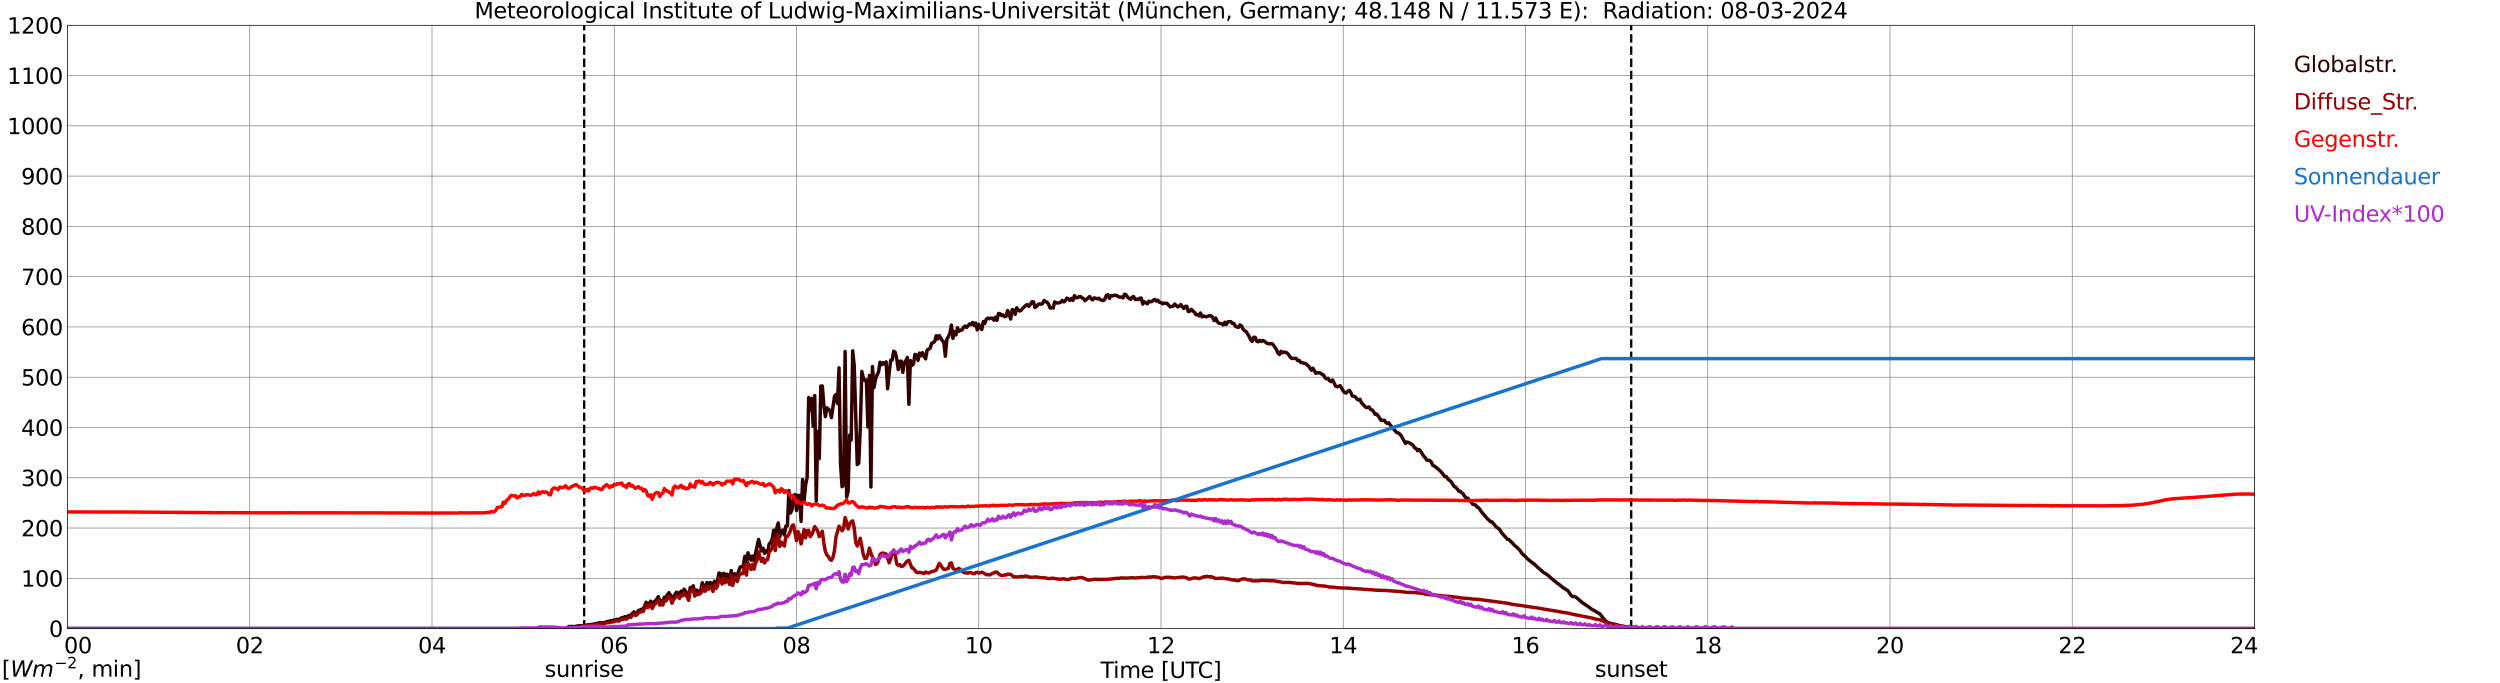 <?xml version="1.0" encoding="utf-8" standalone="no"?>
<!DOCTYPE svg PUBLIC "-//W3C//DTD SVG 1.1//EN"
  "http://www.w3.org/Graphics/SVG/1.1/DTD/svg11.dtd">
<svg xmlns:xlink="http://www.w3.org/1999/xlink" width="1085.4pt" height="296.64pt" viewBox="0 0 1085.4 296.64" xmlns="http://www.w3.org/2000/svg" version="1.1">
 <defs>
  <style type="text/css">*{stroke-linejoin: round; stroke-linecap: butt}</style>
 </defs>
 <g id="figure_1">
  <g id="patch_1">
   <path d="M 0 296.64 
L 1085.4 296.64 
L 1085.4 0 
L 0 0 
z
" style="fill: #ffffff"/>
  </g>
  <g id="axes_1">
   <g id="patch_2">
    <path d="M 29.306 272.909 
L 978.814 272.909 
L 978.814 10.976 
L 29.306 10.976 
z
" style="fill: #ffffff"/>
   </g>
   <g id="patch_3">
    <path d="M 978.814 272.909 
L 978.814 272.909 
L 978.814 10.976 
L 978.814 10.976 
z
" clip-path="url(#pe3bbdb3963)" style="fill: #d3d3d3; opacity: 0.25; stroke: #d3d3d3; stroke-linejoin: miter"/>
   </g>
   <g id="matplotlib.axis_1">
    <g id="xtick_1">
     <g id="line2d_1">
      <path d="M 29.306 272.909 
L 29.306 10.976 
" clip-path="url(#pe3bbdb3963)" style="fill: none; stroke: #808080; stroke-width: 0.3; stroke-linecap: square"/>
     </g>
     <g id="line2d_2"/>
     <g id="text_1">
      <!--    00 -->
      <g transform="translate(18.733 283.627) scale(0.095 -0.095)">
       <defs>
        <path id="DejaVuSans-20" transform="scale(0.016)"/>
        <path id="DejaVuSans-30" d="M 2034 4250 
Q 1547 4250 1301 3770 
Q 1056 3291 1056 2328 
Q 1056 1369 1301 889 
Q 1547 409 2034 409 
Q 2525 409 2770 889 
Q 3016 1369 3016 2328 
Q 3016 3291 2770 3770 
Q 2525 4250 2034 4250 
z
M 2034 4750 
Q 2819 4750 3233 4129 
Q 3647 3509 3647 2328 
Q 3647 1150 3233 529 
Q 2819 -91 2034 -91 
Q 1250 -91 836 529 
Q 422 1150 422 2328 
Q 422 3509 836 4129 
Q 1250 4750 2034 4750 
z
" transform="scale(0.016)"/>
       </defs>
       <use xlink:href="#DejaVuSans-20"/>
       <use xlink:href="#DejaVuSans-20" transform="translate(31.787 0)"/>
       <use xlink:href="#DejaVuSans-20" transform="translate(63.574 0)"/>
       <use xlink:href="#DejaVuSans-30" transform="translate(95.361 0)"/>
       <use xlink:href="#DejaVuSans-30" transform="translate(158.984 0)"/>
      </g>
     </g>
    </g>
    <g id="xtick_2">
     <g id="line2d_3">
      <path d="M 108.431 272.909 
L 108.431 10.976 
" clip-path="url(#pe3bbdb3963)" style="fill: none; stroke: #808080; stroke-width: 0.3; stroke-linecap: square"/>
     </g>
     <g id="line2d_4"/>
     <g id="text_2">
      <!-- 02 -->
      <g transform="translate(102.387 283.627) scale(0.095 -0.095)">
       <defs>
        <path id="DejaVuSans-32" d="M 1228 531 
L 3431 531 
L 3431 0 
L 469 0 
L 469 531 
Q 828 903 1448 1529 
Q 2069 2156 2228 2338 
Q 2531 2678 2651 2914 
Q 2772 3150 2772 3378 
Q 2772 3750 2511 3984 
Q 2250 4219 1831 4219 
Q 1534 4219 1204 4116 
Q 875 4013 500 3803 
L 500 4441 
Q 881 4594 1212 4672 
Q 1544 4750 1819 4750 
Q 2544 4750 2975 4387 
Q 3406 4025 3406 3419 
Q 3406 3131 3298 2873 
Q 3191 2616 2906 2266 
Q 2828 2175 2409 1742 
Q 1991 1309 1228 531 
z
" transform="scale(0.016)"/>
       </defs>
       <use xlink:href="#DejaVuSans-30"/>
       <use xlink:href="#DejaVuSans-32" transform="translate(63.623 0)"/>
      </g>
     </g>
    </g>
    <g id="xtick_3">
     <g id="line2d_5">
      <path d="M 187.557 272.909 
L 187.557 10.976 
" clip-path="url(#pe3bbdb3963)" style="fill: none; stroke: #808080; stroke-width: 0.3; stroke-linecap: square"/>
     </g>
     <g id="line2d_6"/>
     <g id="text_3">
      <!-- 04 -->
      <g transform="translate(181.513 283.627) scale(0.095 -0.095)">
       <defs>
        <path id="DejaVuSans-34" d="M 2419 4116 
L 825 1625 
L 2419 1625 
L 2419 4116 
z
M 2253 4666 
L 3047 4666 
L 3047 1625 
L 3713 1625 
L 3713 1100 
L 3047 1100 
L 3047 0 
L 2419 0 
L 2419 1100 
L 313 1100 
L 313 1709 
L 2253 4666 
z
" transform="scale(0.016)"/>
       </defs>
       <use xlink:href="#DejaVuSans-30"/>
       <use xlink:href="#DejaVuSans-34" transform="translate(63.623 0)"/>
      </g>
     </g>
    </g>
    <g id="xtick_4">
     <g id="line2d_7">
      <path d="M 266.683 272.909 
L 266.683 10.976 
" clip-path="url(#pe3bbdb3963)" style="fill: none; stroke: #808080; stroke-width: 0.3; stroke-linecap: square"/>
     </g>
     <g id="line2d_8"/>
     <g id="text_4">
      <!-- 06 -->
      <g transform="translate(260.638 283.627) scale(0.095 -0.095)">
       <defs>
        <path id="DejaVuSans-36" d="M 2113 2584 
Q 1688 2584 1439 2293 
Q 1191 2003 1191 1497 
Q 1191 994 1439 701 
Q 1688 409 2113 409 
Q 2538 409 2786 701 
Q 3034 994 3034 1497 
Q 3034 2003 2786 2293 
Q 2538 2584 2113 2584 
z
M 3366 4563 
L 3366 3988 
Q 3128 4100 2886 4159 
Q 2644 4219 2406 4219 
Q 1781 4219 1451 3797 
Q 1122 3375 1075 2522 
Q 1259 2794 1537 2939 
Q 1816 3084 2150 3084 
Q 2853 3084 3261 2657 
Q 3669 2231 3669 1497 
Q 3669 778 3244 343 
Q 2819 -91 2113 -91 
Q 1303 -91 875 529 
Q 447 1150 447 2328 
Q 447 3434 972 4092 
Q 1497 4750 2381 4750 
Q 2619 4750 2861 4703 
Q 3103 4656 3366 4563 
z
" transform="scale(0.016)"/>
       </defs>
       <use xlink:href="#DejaVuSans-30"/>
       <use xlink:href="#DejaVuSans-36" transform="translate(63.623 0)"/>
      </g>
     </g>
    </g>
    <g id="xtick_5">
     <g id="line2d_9">
      <path d="M 345.808 272.909 
L 345.808 10.976 
" clip-path="url(#pe3bbdb3963)" style="fill: none; stroke: #808080; stroke-width: 0.3; stroke-linecap: square"/>
     </g>
     <g id="line2d_10"/>
     <g id="text_5">
      <!-- 08 -->
      <g transform="translate(339.764 283.627) scale(0.095 -0.095)">
       <defs>
        <path id="DejaVuSans-38" d="M 2034 2216 
Q 1584 2216 1326 1975 
Q 1069 1734 1069 1313 
Q 1069 891 1326 650 
Q 1584 409 2034 409 
Q 2484 409 2743 651 
Q 3003 894 3003 1313 
Q 3003 1734 2745 1975 
Q 2488 2216 2034 2216 
z
M 1403 2484 
Q 997 2584 770 2862 
Q 544 3141 544 3541 
Q 544 4100 942 4425 
Q 1341 4750 2034 4750 
Q 2731 4750 3128 4425 
Q 3525 4100 3525 3541 
Q 3525 3141 3298 2862 
Q 3072 2584 2669 2484 
Q 3125 2378 3379 2068 
Q 3634 1759 3634 1313 
Q 3634 634 3220 271 
Q 2806 -91 2034 -91 
Q 1263 -91 848 271 
Q 434 634 434 1313 
Q 434 1759 690 2068 
Q 947 2378 1403 2484 
z
M 1172 3481 
Q 1172 3119 1398 2916 
Q 1625 2713 2034 2713 
Q 2441 2713 2670 2916 
Q 2900 3119 2900 3481 
Q 2900 3844 2670 4047 
Q 2441 4250 2034 4250 
Q 1625 4250 1398 4047 
Q 1172 3844 1172 3481 
z
" transform="scale(0.016)"/>
       </defs>
       <use xlink:href="#DejaVuSans-30"/>
       <use xlink:href="#DejaVuSans-38" transform="translate(63.623 0)"/>
      </g>
     </g>
    </g>
    <g id="xtick_6">
     <g id="line2d_11">
      <path d="M 424.934 272.909 
L 424.934 10.976 
" clip-path="url(#pe3bbdb3963)" style="fill: none; stroke: #808080; stroke-width: 0.3; stroke-linecap: square"/>
     </g>
     <g id="line2d_12"/>
     <g id="text_6">
      <!-- 10 -->
      <g transform="translate(418.89 283.627) scale(0.095 -0.095)">
       <defs>
        <path id="DejaVuSans-31" d="M 794 531 
L 1825 531 
L 1825 4091 
L 703 3866 
L 703 4441 
L 1819 4666 
L 2450 4666 
L 2450 531 
L 3481 531 
L 3481 0 
L 794 0 
L 794 531 
z
" transform="scale(0.016)"/>
       </defs>
       <use xlink:href="#DejaVuSans-31"/>
       <use xlink:href="#DejaVuSans-30" transform="translate(63.623 0)"/>
      </g>
     </g>
    </g>
    <g id="xtick_7">
     <g id="line2d_13">
      <path d="M 504.06 272.909 
L 504.06 10.976 
" clip-path="url(#pe3bbdb3963)" style="fill: none; stroke: #808080; stroke-width: 0.3; stroke-linecap: square"/>
     </g>
     <g id="line2d_14"/>
     <g id="text_7">
      <!-- 12 -->
      <g transform="translate(498.015 283.627) scale(0.095 -0.095)">
       <use xlink:href="#DejaVuSans-31"/>
       <use xlink:href="#DejaVuSans-32" transform="translate(63.623 0)"/>
      </g>
     </g>
    </g>
    <g id="xtick_8">
     <g id="line2d_15">
      <path d="M 583.185 272.909 
L 583.185 10.976 
" clip-path="url(#pe3bbdb3963)" style="fill: none; stroke: #808080; stroke-width: 0.3; stroke-linecap: square"/>
     </g>
     <g id="line2d_16"/>
     <g id="text_8">
      <!-- 14 -->
      <g transform="translate(577.141 283.627) scale(0.095 -0.095)">
       <use xlink:href="#DejaVuSans-31"/>
       <use xlink:href="#DejaVuSans-34" transform="translate(63.623 0)"/>
      </g>
     </g>
    </g>
    <g id="xtick_9">
     <g id="line2d_17">
      <path d="M 662.311 272.909 
L 662.311 10.976 
" clip-path="url(#pe3bbdb3963)" style="fill: none; stroke: #808080; stroke-width: 0.3; stroke-linecap: square"/>
     </g>
     <g id="line2d_18"/>
     <g id="text_9">
      <!-- 16 -->
      <g transform="translate(656.267 283.627) scale(0.095 -0.095)">
       <use xlink:href="#DejaVuSans-31"/>
       <use xlink:href="#DejaVuSans-36" transform="translate(63.623 0)"/>
      </g>
     </g>
    </g>
    <g id="xtick_10">
     <g id="line2d_19">
      <path d="M 741.437 272.909 
L 741.437 10.976 
" clip-path="url(#pe3bbdb3963)" style="fill: none; stroke: #808080; stroke-width: 0.3; stroke-linecap: square"/>
     </g>
     <g id="line2d_20"/>
     <g id="text_10">
      <!-- 18 -->
      <g transform="translate(735.392 283.627) scale(0.095 -0.095)">
       <use xlink:href="#DejaVuSans-31"/>
       <use xlink:href="#DejaVuSans-38" transform="translate(63.623 0)"/>
      </g>
     </g>
    </g>
    <g id="xtick_11">
     <g id="line2d_21">
      <path d="M 820.562 272.909 
L 820.562 10.976 
" clip-path="url(#pe3bbdb3963)" style="fill: none; stroke: #808080; stroke-width: 0.3; stroke-linecap: square"/>
     </g>
     <g id="line2d_22"/>
     <g id="text_11">
      <!-- 20 -->
      <g transform="translate(814.518 283.627) scale(0.095 -0.095)">
       <use xlink:href="#DejaVuSans-32"/>
       <use xlink:href="#DejaVuSans-30" transform="translate(63.623 0)"/>
      </g>
     </g>
    </g>
    <g id="xtick_12">
     <g id="line2d_23">
      <path d="M 899.688 272.909 
L 899.688 10.976 
" clip-path="url(#pe3bbdb3963)" style="fill: none; stroke: #808080; stroke-width: 0.3; stroke-linecap: square"/>
     </g>
     <g id="line2d_24"/>
     <g id="text_12">
      <!-- 22 -->
      <g transform="translate(893.644 283.627) scale(0.095 -0.095)">
       <use xlink:href="#DejaVuSans-32"/>
       <use xlink:href="#DejaVuSans-32" transform="translate(63.623 0)"/>
      </g>
     </g>
    </g>
    <g id="xtick_13">
     <g id="line2d_25">
      <path d="M 978.814 272.909 
L 978.814 10.976 
" clip-path="url(#pe3bbdb3963)" style="fill: none; stroke: #808080; stroke-width: 0.3; stroke-linecap: square"/>
     </g>
     <g id="line2d_26"/>
     <g id="text_13">
      <!-- 24    -->
      <g transform="translate(968.241 283.627) scale(0.095 -0.095)">
       <use xlink:href="#DejaVuSans-32"/>
       <use xlink:href="#DejaVuSans-34" transform="translate(63.623 0)"/>
       <use xlink:href="#DejaVuSans-20" transform="translate(127.246 0)"/>
       <use xlink:href="#DejaVuSans-20" transform="translate(159.033 0)"/>
       <use xlink:href="#DejaVuSans-20" transform="translate(190.82 0)"/>
      </g>
     </g>
    </g>
    <g id="text_14">
     <!-- Time [UTC] -->
     <g transform="translate(477.806 294.322) scale(0.095 -0.095)">
      <defs>
       <path id="DejaVuSans-54" d="M -19 4666 
L 3928 4666 
L 3928 4134 
L 2272 4134 
L 2272 0 
L 1638 0 
L 1638 4134 
L -19 4134 
L -19 4666 
z
" transform="scale(0.016)"/>
       <path id="DejaVuSans-69" d="M 603 3500 
L 1178 3500 
L 1178 0 
L 603 0 
L 603 3500 
z
M 603 4863 
L 1178 4863 
L 1178 4134 
L 603 4134 
L 603 4863 
z
" transform="scale(0.016)"/>
       <path id="DejaVuSans-6d" d="M 3328 2828 
Q 3544 3216 3844 3400 
Q 4144 3584 4550 3584 
Q 5097 3584 5394 3201 
Q 5691 2819 5691 2113 
L 5691 0 
L 5113 0 
L 5113 2094 
Q 5113 2597 4934 2840 
Q 4756 3084 4391 3084 
Q 3944 3084 3684 2787 
Q 3425 2491 3425 1978 
L 3425 0 
L 2847 0 
L 2847 2094 
Q 2847 2600 2669 2842 
Q 2491 3084 2119 3084 
Q 1678 3084 1418 2786 
Q 1159 2488 1159 1978 
L 1159 0 
L 581 0 
L 581 3500 
L 1159 3500 
L 1159 2956 
Q 1356 3278 1631 3431 
Q 1906 3584 2284 3584 
Q 2666 3584 2933 3390 
Q 3200 3197 3328 2828 
z
" transform="scale(0.016)"/>
       <path id="DejaVuSans-65" d="M 3597 1894 
L 3597 1613 
L 953 1613 
Q 991 1019 1311 708 
Q 1631 397 2203 397 
Q 2534 397 2845 478 
Q 3156 559 3463 722 
L 3463 178 
Q 3153 47 2828 -22 
Q 2503 -91 2169 -91 
Q 1331 -91 842 396 
Q 353 884 353 1716 
Q 353 2575 817 3079 
Q 1281 3584 2069 3584 
Q 2775 3584 3186 3129 
Q 3597 2675 3597 1894 
z
M 3022 2063 
Q 3016 2534 2758 2815 
Q 2500 3097 2075 3097 
Q 1594 3097 1305 2825 
Q 1016 2553 972 2059 
L 3022 2063 
z
" transform="scale(0.016)"/>
       <path id="DejaVuSans-5b" d="M 550 4863 
L 1875 4863 
L 1875 4416 
L 1125 4416 
L 1125 -397 
L 1875 -397 
L 1875 -844 
L 550 -844 
L 550 4863 
z
" transform="scale(0.016)"/>
       <path id="DejaVuSans-55" d="M 556 4666 
L 1191 4666 
L 1191 1831 
Q 1191 1081 1462 751 
Q 1734 422 2344 422 
Q 2950 422 3222 751 
Q 3494 1081 3494 1831 
L 3494 4666 
L 4128 4666 
L 4128 1753 
Q 4128 841 3676 375 
Q 3225 -91 2344 -91 
Q 1459 -91 1007 375 
Q 556 841 556 1753 
L 556 4666 
z
" transform="scale(0.016)"/>
       <path id="DejaVuSans-43" d="M 4122 4306 
L 4122 3641 
Q 3803 3938 3442 4084 
Q 3081 4231 2675 4231 
Q 1875 4231 1450 3742 
Q 1025 3253 1025 2328 
Q 1025 1406 1450 917 
Q 1875 428 2675 428 
Q 3081 428 3442 575 
Q 3803 722 4122 1019 
L 4122 359 
Q 3791 134 3420 21 
Q 3050 -91 2638 -91 
Q 1578 -91 968 557 
Q 359 1206 359 2328 
Q 359 3453 968 4101 
Q 1578 4750 2638 4750 
Q 3056 4750 3426 4639 
Q 3797 4528 4122 4306 
z
" transform="scale(0.016)"/>
       <path id="DejaVuSans-5d" d="M 1947 4863 
L 1947 -844 
L 622 -844 
L 622 -397 
L 1369 -397 
L 1369 4416 
L 622 4416 
L 622 4863 
L 1947 4863 
z
" transform="scale(0.016)"/>
      </defs>
      <use xlink:href="#DejaVuSans-54"/>
      <use xlink:href="#DejaVuSans-69" transform="translate(57.959 0)"/>
      <use xlink:href="#DejaVuSans-6d" transform="translate(85.742 0)"/>
      <use xlink:href="#DejaVuSans-65" transform="translate(183.154 0)"/>
      <use xlink:href="#DejaVuSans-20" transform="translate(244.678 0)"/>
      <use xlink:href="#DejaVuSans-5b" transform="translate(276.465 0)"/>
      <use xlink:href="#DejaVuSans-55" transform="translate(315.479 0)"/>
      <use xlink:href="#DejaVuSans-54" transform="translate(388.672 0)"/>
      <use xlink:href="#DejaVuSans-43" transform="translate(443.881 0)"/>
      <use xlink:href="#DejaVuSans-5d" transform="translate(513.705 0)"/>
     </g>
    </g>
   </g>
   <g id="matplotlib.axis_2">
    <g id="ytick_1">
     <g id="line2d_27">
      <path d="M 29.306 272.909 
L 978.814 272.909 
" clip-path="url(#pe3bbdb3963)" style="fill: none; stroke: #808080; stroke-width: 0.3; stroke-linecap: square"/>
     </g>
     <g id="line2d_28"/>
     <g id="text_15">
      <!-- 0 -->
      <g transform="translate(21.261 276.518) scale(0.095 -0.095)">
       <use xlink:href="#DejaVuSans-30"/>
      </g>
     </g>
    </g>
    <g id="ytick_2">
     <g id="line2d_29">
      <path d="M 29.306 251.081 
L 978.814 251.081 
" clip-path="url(#pe3bbdb3963)" style="fill: none; stroke: #808080; stroke-width: 0.3; stroke-linecap: square"/>
     </g>
     <g id="line2d_30"/>
     <g id="text_16">
      <!-- 100 -->
      <g transform="translate(9.173 254.69) scale(0.095 -0.095)">
       <use xlink:href="#DejaVuSans-31"/>
       <use xlink:href="#DejaVuSans-30" transform="translate(63.623 0)"/>
       <use xlink:href="#DejaVuSans-30" transform="translate(127.246 0)"/>
      </g>
     </g>
    </g>
    <g id="ytick_3">
     <g id="line2d_31">
      <path d="M 29.306 229.253 
L 978.814 229.253 
" clip-path="url(#pe3bbdb3963)" style="fill: none; stroke: #808080; stroke-width: 0.3; stroke-linecap: square"/>
     </g>
     <g id="line2d_32"/>
     <g id="text_17">
      <!-- 200 -->
      <g transform="translate(9.173 232.863) scale(0.095 -0.095)">
       <use xlink:href="#DejaVuSans-32"/>
       <use xlink:href="#DejaVuSans-30" transform="translate(63.623 0)"/>
       <use xlink:href="#DejaVuSans-30" transform="translate(127.246 0)"/>
      </g>
     </g>
    </g>
    <g id="ytick_4">
     <g id="line2d_33">
      <path d="M 29.306 207.426 
L 978.814 207.426 
" clip-path="url(#pe3bbdb3963)" style="fill: none; stroke: #808080; stroke-width: 0.3; stroke-linecap: square"/>
     </g>
     <g id="line2d_34"/>
     <g id="text_18">
      <!-- 300 -->
      <g transform="translate(9.173 211.035) scale(0.095 -0.095)">
       <defs>
        <path id="DejaVuSans-33" d="M 2597 2516 
Q 3050 2419 3304 2112 
Q 3559 1806 3559 1356 
Q 3559 666 3084 287 
Q 2609 -91 1734 -91 
Q 1441 -91 1130 -33 
Q 819 25 488 141 
L 488 750 
Q 750 597 1062 519 
Q 1375 441 1716 441 
Q 2309 441 2620 675 
Q 2931 909 2931 1356 
Q 2931 1769 2642 2001 
Q 2353 2234 1838 2234 
L 1294 2234 
L 1294 2753 
L 1863 2753 
Q 2328 2753 2575 2939 
Q 2822 3125 2822 3475 
Q 2822 3834 2567 4026 
Q 2313 4219 1838 4219 
Q 1578 4219 1281 4162 
Q 984 4106 628 3988 
L 628 4550 
Q 988 4650 1302 4700 
Q 1616 4750 1894 4750 
Q 2613 4750 3031 4423 
Q 3450 4097 3450 3541 
Q 3450 3153 3228 2886 
Q 3006 2619 2597 2516 
z
" transform="scale(0.016)"/>
       </defs>
       <use xlink:href="#DejaVuSans-33"/>
       <use xlink:href="#DejaVuSans-30" transform="translate(63.623 0)"/>
       <use xlink:href="#DejaVuSans-30" transform="translate(127.246 0)"/>
      </g>
     </g>
    </g>
    <g id="ytick_5">
     <g id="line2d_35">
      <path d="M 29.306 185.598 
L 978.814 185.598 
" clip-path="url(#pe3bbdb3963)" style="fill: none; stroke: #808080; stroke-width: 0.3; stroke-linecap: square"/>
     </g>
     <g id="line2d_36"/>
     <g id="text_19">
      <!-- 400 -->
      <g transform="translate(9.173 189.207) scale(0.095 -0.095)">
       <use xlink:href="#DejaVuSans-34"/>
       <use xlink:href="#DejaVuSans-30" transform="translate(63.623 0)"/>
       <use xlink:href="#DejaVuSans-30" transform="translate(127.246 0)"/>
      </g>
     </g>
    </g>
    <g id="ytick_6">
     <g id="line2d_37">
      <path d="M 29.306 163.77 
L 978.814 163.77 
" clip-path="url(#pe3bbdb3963)" style="fill: none; stroke: #808080; stroke-width: 0.3; stroke-linecap: square"/>
     </g>
     <g id="line2d_38"/>
     <g id="text_20">
      <!-- 500 -->
      <g transform="translate(9.173 167.379) scale(0.095 -0.095)">
       <defs>
        <path id="DejaVuSans-35" d="M 691 4666 
L 3169 4666 
L 3169 4134 
L 1269 4134 
L 1269 2991 
Q 1406 3038 1543 3061 
Q 1681 3084 1819 3084 
Q 2600 3084 3056 2656 
Q 3513 2228 3513 1497 
Q 3513 744 3044 326 
Q 2575 -91 1722 -91 
Q 1428 -91 1123 -41 
Q 819 9 494 109 
L 494 744 
Q 775 591 1075 516 
Q 1375 441 1709 441 
Q 2250 441 2565 725 
Q 2881 1009 2881 1497 
Q 2881 1984 2565 2268 
Q 2250 2553 1709 2553 
Q 1456 2553 1204 2497 
Q 953 2441 691 2322 
L 691 4666 
z
" transform="scale(0.016)"/>
       </defs>
       <use xlink:href="#DejaVuSans-35"/>
       <use xlink:href="#DejaVuSans-30" transform="translate(63.623 0)"/>
       <use xlink:href="#DejaVuSans-30" transform="translate(127.246 0)"/>
      </g>
     </g>
    </g>
    <g id="ytick_7">
     <g id="line2d_39">
      <path d="M 29.306 141.942 
L 978.814 141.942 
" clip-path="url(#pe3bbdb3963)" style="fill: none; stroke: #808080; stroke-width: 0.3; stroke-linecap: square"/>
     </g>
     <g id="line2d_40"/>
     <g id="text_21">
      <!-- 600 -->
      <g transform="translate(9.173 145.551) scale(0.095 -0.095)">
       <use xlink:href="#DejaVuSans-36"/>
       <use xlink:href="#DejaVuSans-30" transform="translate(63.623 0)"/>
       <use xlink:href="#DejaVuSans-30" transform="translate(127.246 0)"/>
      </g>
     </g>
    </g>
    <g id="ytick_8">
     <g id="line2d_41">
      <path d="M 29.306 120.114 
L 978.814 120.114 
" clip-path="url(#pe3bbdb3963)" style="fill: none; stroke: #808080; stroke-width: 0.3; stroke-linecap: square"/>
     </g>
     <g id="line2d_42"/>
     <g id="text_22">
      <!-- 700 -->
      <g transform="translate(9.173 123.724) scale(0.095 -0.095)">
       <defs>
        <path id="DejaVuSans-37" d="M 525 4666 
L 3525 4666 
L 3525 4397 
L 1831 0 
L 1172 0 
L 2766 4134 
L 525 4134 
L 525 4666 
z
" transform="scale(0.016)"/>
       </defs>
       <use xlink:href="#DejaVuSans-37"/>
       <use xlink:href="#DejaVuSans-30" transform="translate(63.623 0)"/>
       <use xlink:href="#DejaVuSans-30" transform="translate(127.246 0)"/>
      </g>
     </g>
    </g>
    <g id="ytick_9">
     <g id="line2d_43">
      <path d="M 29.306 98.287 
L 978.814 98.287 
" clip-path="url(#pe3bbdb3963)" style="fill: none; stroke: #808080; stroke-width: 0.3; stroke-linecap: square"/>
     </g>
     <g id="line2d_44"/>
     <g id="text_23">
      <!-- 800 -->
      <g transform="translate(9.173 101.896) scale(0.095 -0.095)">
       <use xlink:href="#DejaVuSans-38"/>
       <use xlink:href="#DejaVuSans-30" transform="translate(63.623 0)"/>
       <use xlink:href="#DejaVuSans-30" transform="translate(127.246 0)"/>
      </g>
     </g>
    </g>
    <g id="ytick_10">
     <g id="line2d_45">
      <path d="M 29.306 76.459 
L 978.814 76.459 
" clip-path="url(#pe3bbdb3963)" style="fill: none; stroke: #808080; stroke-width: 0.3; stroke-linecap: square"/>
     </g>
     <g id="line2d_46"/>
     <g id="text_24">
      <!-- 900 -->
      <g transform="translate(9.173 80.068) scale(0.095 -0.095)">
       <defs>
        <path id="DejaVuSans-39" d="M 703 97 
L 703 672 
Q 941 559 1184 500 
Q 1428 441 1663 441 
Q 2288 441 2617 861 
Q 2947 1281 2994 2138 
Q 2813 1869 2534 1725 
Q 2256 1581 1919 1581 
Q 1219 1581 811 2004 
Q 403 2428 403 3163 
Q 403 3881 828 4315 
Q 1253 4750 1959 4750 
Q 2769 4750 3195 4129 
Q 3622 3509 3622 2328 
Q 3622 1225 3098 567 
Q 2575 -91 1691 -91 
Q 1453 -91 1209 -44 
Q 966 3 703 97 
z
M 1959 2075 
Q 2384 2075 2632 2365 
Q 2881 2656 2881 3163 
Q 2881 3666 2632 3958 
Q 2384 4250 1959 4250 
Q 1534 4250 1286 3958 
Q 1038 3666 1038 3163 
Q 1038 2656 1286 2365 
Q 1534 2075 1959 2075 
z
" transform="scale(0.016)"/>
       </defs>
       <use xlink:href="#DejaVuSans-39"/>
       <use xlink:href="#DejaVuSans-30" transform="translate(63.623 0)"/>
       <use xlink:href="#DejaVuSans-30" transform="translate(127.246 0)"/>
      </g>
     </g>
    </g>
    <g id="ytick_11">
     <g id="line2d_47">
      <path d="M 29.306 54.631 
L 978.814 54.631 
" clip-path="url(#pe3bbdb3963)" style="fill: none; stroke: #808080; stroke-width: 0.3; stroke-linecap: square"/>
     </g>
     <g id="line2d_48"/>
     <g id="text_25">
      <!-- 1000 -->
      <g transform="translate(3.128 58.24) scale(0.095 -0.095)">
       <use xlink:href="#DejaVuSans-31"/>
       <use xlink:href="#DejaVuSans-30" transform="translate(63.623 0)"/>
       <use xlink:href="#DejaVuSans-30" transform="translate(127.246 0)"/>
       <use xlink:href="#DejaVuSans-30" transform="translate(190.869 0)"/>
      </g>
     </g>
    </g>
    <g id="ytick_12">
     <g id="line2d_49">
      <path d="M 29.306 32.803 
L 978.814 32.803 
" clip-path="url(#pe3bbdb3963)" style="fill: none; stroke: #808080; stroke-width: 0.3; stroke-linecap: square"/>
     </g>
     <g id="line2d_50"/>
     <g id="text_26">
      <!-- 1100 -->
      <g transform="translate(3.128 36.413) scale(0.095 -0.095)">
       <use xlink:href="#DejaVuSans-31"/>
       <use xlink:href="#DejaVuSans-31" transform="translate(63.623 0)"/>
       <use xlink:href="#DejaVuSans-30" transform="translate(127.246 0)"/>
       <use xlink:href="#DejaVuSans-30" transform="translate(190.869 0)"/>
      </g>
     </g>
    </g>
    <g id="ytick_13">
     <g id="line2d_51">
      <path d="M 29.306 10.976 
L 978.814 10.976 
" clip-path="url(#pe3bbdb3963)" style="fill: none; stroke: #808080; stroke-width: 0.3; stroke-linecap: square"/>
     </g>
     <g id="line2d_52"/>
     <g id="text_27">
      <!-- 1200 -->
      <g transform="translate(3.128 14.585) scale(0.095 -0.095)">
       <use xlink:href="#DejaVuSans-31"/>
       <use xlink:href="#DejaVuSans-32" transform="translate(63.623 0)"/>
       <use xlink:href="#DejaVuSans-30" transform="translate(127.246 0)"/>
       <use xlink:href="#DejaVuSans-30" transform="translate(190.869 0)"/>
      </g>
     </g>
    </g>
   </g>
   <g id="line2d_53">
    <path d="M 253.627 272.909 
L 253.627 10.976 
" clip-path="url(#pe3bbdb3963)" style="fill: none; stroke-dasharray: 3.7,1.6; stroke-dashoffset: 0; stroke: #000000"/>
   </g>
   <g id="line2d_54">
    <path d="M 708.204 272.909 
L 708.204 10.976 
" clip-path="url(#pe3bbdb3963)" style="fill: none; stroke-dasharray: 3.7,1.6; stroke-dashoffset: 0; stroke: #000000"/>
   </g>
   <g id="line2d_55">
    <path d="M 29.306 272.909 
L 246.242 272.909 
L 246.901 272.016 
L 248.22 271.981 
L 249.539 272.084 
L 250.198 271.846 
L 251.517 271.678 
L 252.176 271.728 
L 257.451 271.003 
L 260.748 270.294 
L 261.408 270.429 
L 262.067 270.377 
L 264.045 269.753 
L 264.705 269.702 
L 265.364 269.416 
L 266.023 269.449 
L 266.683 269.146 
L 267.342 269.128 
L 268.002 268.842 
L 268.661 269.028 
L 269.98 268.15 
L 270.639 268.183 
L 271.298 267.712 
L 271.958 268.015 
L 272.617 267.474 
L 273.277 267.17 
L 273.936 267.12 
L 274.595 266.225 
L 275.255 265.669 
L 275.914 266.461 
L 276.573 266.057 
L 277.233 265.009 
L 277.892 264.806 
L 279.211 264.25 
L 279.87 263.152 
L 280.53 261.482 
L 281.189 262.578 
L 281.849 261.988 
L 282.508 261.008 
L 283.167 263.034 
L 283.827 261.43 
L 284.486 260.923 
L 285.145 260.096 
L 285.805 259.068 
L 286.464 261.194 
L 287.124 260.738 
L 287.783 261.329 
L 288.442 259.271 
L 289.102 259.389 
L 289.761 258.206 
L 290.42 257.311 
L 291.08 258.341 
L 291.739 260.537 
L 292.399 259.068 
L 293.717 257.11 
L 294.377 257.431 
L 295.036 258.358 
L 295.696 256.669 
L 296.355 257.278 
L 297.014 255.791 
L 298.333 257.684 
L 298.992 259.421 
L 299.652 255.1 
L 300.311 255.15 
L 300.971 254.322 
L 301.63 257.481 
L 302.289 256.163 
L 302.949 256.772 
L 303.608 256.501 
L 304.267 256.097 
L 304.927 252.974 
L 305.586 255.084 
L 306.246 254.982 
L 306.905 252.906 
L 307.564 254.172 
L 308.224 252.923 
L 308.883 253.142 
L 309.543 254.914 
L 310.202 252.332 
L 310.861 253.327 
L 311.521 252.028 
L 312.18 248.769 
L 312.839 249.158 
L 313.499 251.47 
L 314.158 248.905 
L 314.818 250.795 
L 315.477 249.276 
L 316.136 249.597 
L 316.796 251.64 
L 317.455 247.724 
L 318.114 252.096 
L 318.774 249.123 
L 319.433 249.208 
L 320.093 250.171 
L 320.752 247.724 
L 321.411 246.102 
L 322.071 246.12 
L 322.73 245.46 
L 323.39 241.527 
L 324.049 246.085 
L 324.708 240.008 
L 326.027 243.199 
L 326.686 241.427 
L 327.346 243.452 
L 329.324 234.202 
L 330.643 239.215 
L 331.302 238 
L 331.961 240.261 
L 332.621 239.08 
L 333.28 239.737 
L 333.94 236.16 
L 334.599 235.551 
L 335.258 234.099 
L 335.918 230.201 
L 336.577 233.289 
L 337.236 229.306 
L 337.896 227.009 
L 338.555 233.019 
L 339.215 230.589 
L 339.874 230.115 
L 340.533 232.294 
L 341.193 228.376 
L 341.852 228.275 
L 342.512 212.981 
L 343.171 222.722 
L 343.83 221.421 
L 344.49 216.087 
L 345.149 214.668 
L 345.808 221.675 
L 346.468 215.024 
L 347.127 215.124 
L 347.787 226.385 
L 348.446 208.17 
L 349.105 217.455 
L 349.765 210.499 
L 350.424 207.308 
L 351.083 172.617 
L 351.743 178.12 
L 352.402 172.973 
L 353.062 185.094 
L 353.721 171.739 
L 354.38 217.589 
L 355.04 187.287 
L 355.699 199.105 
L 356.359 167.62 
L 357.018 167.585 
L 357.677 175.943 
L 358.337 180.872 
L 358.996 177.057 
L 360.315 178.222 
L 360.974 181.328 
L 362.293 172.093 
L 362.952 171.25 
L 363.612 175.199 
L 364.271 159.703 
L 364.93 201.534 
L 365.59 211.309 
L 366.249 210.77 
L 366.909 152.596 
L 367.568 215.884 
L 368.227 213.334 
L 368.887 188.924 
L 369.546 191.035 
L 370.206 152.326 
L 370.865 158.623 
L 372.184 201.687 
L 372.843 201.08 
L 373.502 186.054 
L 374.162 161.273 
L 374.821 164.025 
L 375.481 165.239 
L 376.14 164.986 
L 376.799 185.397 
L 377.459 162.995 
L 378.118 211.429 
L 378.777 159.145 
L 379.437 168.312 
L 380.096 164.717 
L 380.756 162.792 
L 381.415 161.627 
L 382.074 157.254 
L 382.734 158.385 
L 383.393 157.457 
L 384.053 158.117 
L 384.712 157.104 
L 385.371 168.769 
L 386.031 161.932 
L 386.69 156.445 
L 387.349 156.309 
L 388.009 152.478 
L 388.668 152.95 
L 389.328 155.803 
L 389.987 160.446 
L 390.646 156.883 
L 391.306 156.783 
L 391.965 161.694 
L 392.624 157.558 
L 393.284 156.545 
L 393.943 155.196 
L 394.603 175.537 
L 395.262 156.495 
L 395.921 158.638 
L 396.581 157.964 
L 397.24 153.862 
L 397.899 154.116 
L 398.559 156.462 
L 399.218 153.271 
L 399.878 154.504 
L 400.537 153.118 
L 401.196 154.74 
L 401.856 155.803 
L 402.515 152.022 
L 403.175 151.549 
L 403.834 151.245 
L 404.493 148.984 
L 405.153 148.814 
L 405.812 148.24 
L 406.471 145.758 
L 407.131 147.177 
L 407.79 145.692 
L 409.109 147.919 
L 409.768 148.443 
L 410.428 154.655 
L 411.087 147.312 
L 411.746 146.146 
L 412.406 144.662 
L 413.065 141.132 
L 413.725 146.891 
L 414.384 143.985 
L 415.043 145.387 
L 415.703 142.298 
L 416.362 143.835 
L 417.022 143.311 
L 417.681 143.261 
L 418.34 142.062 
L 419 141.556 
L 419.659 142.163 
L 420.978 140.626 
L 421.637 140.932 
L 422.297 140.019 
L 422.956 141.303 
L 423.615 140.255 
L 424.275 143.226 
L 424.934 140.846 
L 425.593 142.298 
L 426.253 143.058 
L 426.912 139.58 
L 427.572 140.408 
L 428.231 138.533 
L 428.89 138.111 
L 429.55 138.382 
L 430.209 138.111 
L 430.869 138.179 
L 431.528 139.006 
L 432.187 137.705 
L 432.847 139.057 
L 433.506 136.086 
L 434.165 136.186 
L 434.825 137.031 
L 435.484 136.71 
L 436.144 137.487 
L 436.803 137.334 
L 437.462 134.82 
L 438.122 136.357 
L 438.781 138.533 
L 439.44 134.449 
L 440.1 134.567 
L 440.759 136.474 
L 441.419 133.604 
L 442.078 134.652 
L 442.737 135.038 
L 443.397 134.685 
L 444.056 133.79 
L 445.375 132.574 
L 446.034 132.22 
L 446.694 133.047 
L 447.353 132.135 
L 448.012 131.022 
L 448.672 131.022 
L 449.331 133.486 
L 449.991 133.13 
L 450.65 132.238 
L 451.309 131.932 
L 451.969 132.085 
L 452.628 131.814 
L 453.287 130.43 
L 453.947 131.037 
L 454.606 131.157 
L 455.266 132.118 
L 455.925 133.722 
L 456.584 133.637 
L 457.244 133.704 
L 457.903 131.072 
L 458.563 131.461 
L 459.222 131.596 
L 460.541 131.207 
L 461.2 130.43 
L 461.859 131.072 
L 462.519 130.598 
L 463.178 129.468 
L 463.838 129.756 
L 464.497 130.448 
L 465.156 129.57 
L 465.816 130.413 
L 466.475 128.337 
L 467.134 129.265 
L 467.794 129.282 
L 468.453 128.843 
L 469.113 128.743 
L 469.772 129.367 
L 470.431 129.57 
L 471.091 130.548 
L 473.069 128.743 
L 473.728 129.688 
L 474.388 130.195 
L 475.047 129.317 
L 476.366 129.738 
L 477.025 129.468 
L 477.685 130.127 
L 479.003 130.515 
L 479.663 129.874 
L 480.322 128.304 
L 480.981 127.948 
L 481.641 129.535 
L 482.3 128.337 
L 482.96 128.49 
L 483.619 128.252 
L 484.278 128.151 
L 484.938 128.387 
L 485.597 128.793 
L 486.256 129.046 
L 486.916 128.944 
L 487.575 129.332 
L 488.235 127.745 
L 488.894 127.999 
L 489.553 129.046 
L 490.872 129.974 
L 491.532 128.996 
L 492.191 128.758 
L 492.85 130.024 
L 493.51 129.856 
L 494.169 130.077 
L 494.828 129.468 
L 495.488 129.4 
L 496.147 132.035 
L 496.807 131.037 
L 497.466 131.41 
L 498.125 131.917 
L 498.785 130.718 
L 499.444 131.055 
L 500.103 130.919 
L 500.763 130.262 
L 501.422 130.024 
L 502.082 130.734 
L 502.741 130.38 
L 503.4 131.258 
L 504.06 131.325 
L 504.719 131.917 
L 505.379 131.596 
L 506.697 131.746 
L 508.016 133.233 
L 509.335 132.895 
L 509.994 132 
L 511.313 133.233 
L 511.972 132.997 
L 512.632 132.238 
L 513.95 133.942 
L 514.61 132.997 
L 515.269 132.98 
L 515.929 135.276 
L 516.588 135.123 
L 517.247 134.296 
L 517.907 135.038 
L 518.566 135.579 
L 519.226 136.61 
L 519.885 136.525 
L 520.544 137.149 
L 521.204 135.883 
L 521.863 137.588 
L 522.522 137.149 
L 523.182 137.452 
L 523.841 137.52 
L 525.16 137.031 
L 525.819 137.131 
L 526.479 137.773 
L 527.138 139.192 
L 527.797 138.077 
L 528.457 139.495 
L 529.116 140.29 
L 530.435 140.593 
L 531.094 141.049 
L 531.754 139.919 
L 532.413 140.879 
L 533.073 139.716 
L 534.391 139.631 
L 535.051 140.44 
L 535.71 140.425 
L 536.369 141.639 
L 537.029 141.995 
L 537.688 142.112 
L 538.348 141.082 
L 539.007 141.453 
L 539.666 142.89 
L 540.326 143.547 
L 540.985 143.935 
L 542.304 146.046 
L 542.963 147.48 
L 543.623 148.224 
L 544.282 146.452 
L 544.941 146.452 
L 545.601 148.139 
L 546.26 148.392 
L 546.919 147.786 
L 547.579 148.257 
L 548.238 147.768 
L 548.898 148.139 
L 550.216 149.134 
L 551.535 149.287 
L 552.195 149.202 
L 552.854 149.709 
L 554.173 151.784 
L 554.832 153.253 
L 555.491 153.93 
L 556.151 152.529 
L 556.81 153.203 
L 557.47 152.815 
L 558.129 152.967 
L 558.788 153.238 
L 559.448 153.913 
L 560.107 154.958 
L 560.766 155.617 
L 562.745 155.617 
L 563.404 156.562 
L 564.063 156.48 
L 564.723 157.372 
L 565.382 157.475 
L 566.042 157.711 
L 566.701 157.761 
L 568.02 158.841 
L 568.679 159.686 
L 569.338 160.749 
L 569.998 159.872 
L 571.317 162.083 
L 571.976 161.779 
L 573.295 161.947 
L 573.954 162.506 
L 574.613 162.842 
L 575.273 164.008 
L 575.932 164.479 
L 576.592 164.261 
L 577.251 165.274 
L 577.91 165.695 
L 578.57 164.953 
L 579.889 167.638 
L 580.548 167.941 
L 581.867 167.468 
L 583.185 169.764 
L 583.845 170.506 
L 584.504 170.591 
L 585.164 169.814 
L 585.823 169.511 
L 586.482 170.373 
L 587.142 171.942 
L 587.801 172.043 
L 588.46 172.278 
L 589.12 173.276 
L 589.779 173.665 
L 590.439 173.344 
L 591.098 174.896 
L 593.076 176.921 
L 593.736 176.939 
L 594.395 176.685 
L 595.054 177.799 
L 595.714 177.969 
L 596.373 178.729 
L 597.032 179.892 
L 597.692 179.759 
L 598.351 180.586 
L 599.67 182.544 
L 600.989 182.441 
L 601.648 183.354 
L 602.307 183.86 
L 602.967 183.572 
L 603.626 184.535 
L 606.264 187.709 
L 606.923 187.912 
L 607.582 188.317 
L 608.242 189.027 
L 610.22 192.504 
L 610.879 191.895 
L 612.198 192.436 
L 613.517 193.399 
L 614.176 194.445 
L 614.836 194.765 
L 615.495 195.711 
L 616.154 195.187 
L 616.814 195.946 
L 618.133 198.075 
L 618.792 198.716 
L 619.451 199.747 
L 620.77 199.932 
L 621.429 200.641 
L 622.089 202.076 
L 622.748 202.329 
L 624.726 203.966 
L 625.386 204.522 
L 627.364 206.954 
L 628.023 206.987 
L 628.683 208.052 
L 630.001 209.098 
L 631.32 211.208 
L 631.98 211.461 
L 632.639 212.239 
L 633.298 213.216 
L 633.958 213.251 
L 634.617 213.961 
L 635.276 214.482 
L 635.936 215.548 
L 636.595 216.205 
L 637.255 216.272 
L 637.914 217.202 
L 638.573 217.759 
L 639.233 218.737 
L 639.892 219.125 
L 640.552 219.21 
L 641.211 220.088 
L 641.87 220.409 
L 642.53 221.186 
L 643.189 222.231 
L 645.827 225.287 
L 646.486 225.844 
L 647.145 226.571 
L 647.805 226.571 
L 649.123 228.19 
L 649.783 228.917 
L 650.442 229.306 
L 651.102 229.963 
L 651.761 231.043 
L 653.739 233.339 
L 654.399 234.117 
L 655.058 234.217 
L 656.377 235.5 
L 657.695 236.919 
L 658.355 237.408 
L 659.674 238.709 
L 660.992 240.514 
L 662.311 241.662 
L 662.97 242.439 
L 664.949 244.077 
L 666.267 245.022 
L 667.586 246.323 
L 670.224 248.584 
L 671.542 249.344 
L 674.839 252.179 
L 675.499 252.635 
L 676.158 253.227 
L 676.817 253.665 
L 678.136 254.779 
L 680.774 256.518 
L 682.092 258.476 
L 682.752 259 
L 683.411 259 
L 684.071 259.186 
L 685.389 260.216 
L 686.708 261.447 
L 690.005 263.676 
L 690.664 264.25 
L 694.621 266.546 
L 695.939 268.251 
L 697.258 269.737 
L 697.918 270.159 
L 699.236 270.647 
L 701.874 271.222 
L 703.193 271.71 
L 705.171 272.031 
L 707.149 272.234 
L 714.402 272.909 
L 978.154 272.909 
L 978.154 272.909 
" clip-path="url(#pe3bbdb3963)" style="fill: none; stroke: #330000; stroke-width: 1.5; stroke-linecap: square"/>
   </g>
   <g id="line2d_56">
    <path d="M 29.306 272.909 
L 246.242 272.909 
L 246.901 272.394 
L 249.539 272.309 
L 252.176 272.014 
L 253.495 271.931 
L 258.111 271.302 
L 258.77 271.134 
L 259.43 271.091 
L 260.748 270.84 
L 261.408 270.881 
L 262.726 270.63 
L 263.386 270.377 
L 264.045 270.294 
L 264.705 270.335 
L 265.364 269.999 
L 266.023 270.043 
L 266.683 269.707 
L 267.342 269.665 
L 268.002 269.453 
L 268.661 269.707 
L 269.98 268.825 
L 270.639 268.951 
L 271.298 268.53 
L 271.958 268.825 
L 272.617 268.279 
L 273.277 267.943 
L 273.936 268.028 
L 274.595 267.146 
L 275.255 266.515 
L 275.914 267.271 
L 276.573 266.852 
L 277.233 266.055 
L 278.552 265.466 
L 279.211 265.509 
L 280.53 262.696 
L 281.189 263.828 
L 281.849 263.326 
L 282.508 262.191 
L 283.167 264.208 
L 283.827 262.696 
L 284.486 262.276 
L 285.145 261.268 
L 285.805 260.598 
L 286.464 262.737 
L 287.124 262.025 
L 287.783 262.696 
L 288.442 260.766 
L 289.102 260.976 
L 290.42 258.876 
L 291.08 259.884 
L 291.739 261.899 
L 292.399 260.388 
L 293.717 258.666 
L 294.377 258.961 
L 295.036 259.758 
L 295.696 258.206 
L 296.355 258.708 
L 297.014 257.448 
L 298.333 259.17 
L 298.992 260.681 
L 299.652 256.525 
L 300.311 256.693 
L 300.971 255.855 
L 301.63 258.793 
L 302.289 257.575 
L 302.949 258.206 
L 303.608 257.952 
L 304.267 257.575 
L 304.927 254.595 
L 305.586 256.61 
L 306.246 256.651 
L 306.905 254.552 
L 307.564 255.855 
L 308.224 254.72 
L 308.883 254.846 
L 309.543 256.778 
L 310.202 254.342 
L 310.861 255.477 
L 311.521 254.427 
L 312.18 251.112 
L 312.839 251.446 
L 313.499 253.587 
L 314.158 251.026 
L 314.818 253.041 
L 315.477 251.572 
L 316.136 252.286 
L 316.796 253.755 
L 317.455 249.935 
L 318.114 254.174 
L 318.774 251.321 
L 319.433 251.489 
L 320.093 252.454 
L 320.752 250.271 
L 321.411 248.761 
L 322.071 249.138 
L 322.73 248.844 
L 323.39 245.065 
L 324.049 249.684 
L 324.708 244.437 
L 325.368 245.611 
L 326.027 247.207 
L 326.686 244.982 
L 327.346 247.124 
L 328.005 244.395 
L 328.665 243.345 
L 329.324 239.399 
L 329.983 242.001 
L 330.643 243.764 
L 331.302 242.422 
L 331.961 244.437 
L 332.621 243.177 
L 333.28 242.926 
L 333.94 239.484 
L 334.599 238.98 
L 335.258 237.762 
L 335.918 234.027 
L 336.577 239.021 
L 337.236 234.237 
L 337.896 232.305 
L 338.555 237.258 
L 339.215 235.369 
L 339.874 236.419 
L 340.533 237.089 
L 341.193 232.85 
L 341.852 233.019 
L 342.512 231.969 
L 343.171 230.458 
L 343.83 228.358 
L 344.49 227.898 
L 345.808 234.741 
L 346.468 230.794 
L 347.127 232.305 
L 347.787 236.166 
L 349.105 229.954 
L 349.765 233.523 
L 350.424 230.417 
L 351.083 230.29 
L 351.743 232.977 
L 352.402 232.178 
L 353.062 230.626 
L 353.721 228.612 
L 354.38 229.535 
L 355.04 230.668 
L 355.699 232.977 
L 357.018 230.626 
L 357.677 235.747 
L 358.337 239.399 
L 358.996 240.953 
L 359.655 241.623 
L 360.315 242.926 
L 360.974 243.26 
L 361.634 241.959 
L 362.293 239.063 
L 362.952 233.06 
L 364.271 228.443 
L 364.93 229.199 
L 365.59 230.458 
L 366.249 229.325 
L 366.909 224.707 
L 367.568 226.68 
L 368.227 229.661 
L 368.887 227.435 
L 369.546 226.555 
L 370.206 226.134 
L 370.865 229.199 
L 371.524 235.452 
L 372.184 237.048 
L 372.843 235.537 
L 373.502 233.691 
L 374.821 240.826 
L 375.481 242.463 
L 376.14 242.38 
L 376.799 240.785 
L 377.459 237.971 
L 378.118 240.154 
L 378.777 241.835 
L 379.437 242.968 
L 380.096 245.109 
L 380.756 244.729 
L 381.415 243.26 
L 382.074 240.658 
L 382.734 240.239 
L 383.393 240.113 
L 384.053 240.364 
L 384.712 240.49 
L 386.031 244.352 
L 386.69 242.59 
L 387.349 239.986 
L 388.009 238.812 
L 388.668 240.994 
L 389.328 244.856 
L 389.987 245.57 
L 390.646 245.109 
L 391.306 245.906 
L 391.965 245.821 
L 392.624 245.15 
L 393.284 244.227 
L 393.943 243.555 
L 394.603 243.26 
L 395.921 246.578 
L 396.581 246.788 
L 397.899 248.508 
L 398.559 248.676 
L 399.218 248.466 
L 401.196 248.97 
L 401.856 248.339 
L 402.515 248.717 
L 403.175 248.802 
L 403.834 248.508 
L 404.493 248.088 
L 405.153 248.13 
L 406.471 247.501 
L 407.79 244.605 
L 408.45 245.401 
L 409.109 246.493 
L 409.768 247.165 
L 410.428 247.165 
L 411.746 246.746 
L 412.406 244.605 
L 413.065 244.395 
L 413.725 246.788 
L 414.384 247.124 
L 415.043 247.626 
L 415.703 247.08 
L 416.362 246.788 
L 418.34 248.508 
L 419 248.761 
L 419.659 248.717 
L 420.318 248.844 
L 420.978 248.593 
L 421.637 248.593 
L 422.297 249.012 
L 422.956 249.095 
L 423.615 248.634 
L 424.275 248.466 
L 424.934 248.802 
L 426.253 248.425 
L 426.912 248.676 
L 428.231 249.516 
L 428.89 249.431 
L 429.55 249.64 
L 430.209 249.348 
L 430.869 248.929 
L 431.528 248.717 
L 432.187 248.339 
L 432.847 248.383 
L 433.506 249.095 
L 434.165 249.64 
L 434.825 249.808 
L 435.484 249.852 
L 436.144 249.64 
L 436.803 249.64 
L 437.462 249.263 
L 438.781 249.348 
L 440.1 250.398 
L 442.078 250.481 
L 443.397 250.23 
L 444.056 250.354 
L 445.375 250.062 
L 447.353 250.649 
L 449.991 250.481 
L 451.309 250.732 
L 452.628 250.858 
L 453.287 250.817 
L 455.266 251.195 
L 457.244 251.026 
L 458.563 251.321 
L 460.541 251.489 
L 461.2 251.321 
L 461.859 251.321 
L 463.178 251.614 
L 463.838 251.572 
L 464.497 251.404 
L 465.156 251.112 
L 465.816 251.068 
L 466.475 251.195 
L 468.453 250.858 
L 469.113 250.732 
L 469.772 250.775 
L 471.091 251.277 
L 471.75 251.614 
L 472.409 251.823 
L 473.728 251.74 
L 475.047 251.489 
L 477.685 251.572 
L 479.003 251.531 
L 479.663 251.572 
L 480.981 251.489 
L 482.3 251.404 
L 483.619 251.195 
L 486.256 251.026 
L 486.916 250.858 
L 487.575 250.985 
L 488.894 250.944 
L 489.553 250.985 
L 491.532 250.817 
L 492.85 250.944 
L 494.169 250.817 
L 494.828 250.817 
L 495.488 250.69 
L 497.466 250.775 
L 498.785 250.481 
L 499.444 250.566 
L 500.763 250.354 
L 502.741 250.607 
L 504.06 251.112 
L 504.719 251.026 
L 506.038 250.649 
L 508.016 250.607 
L 508.675 250.817 
L 509.994 250.9 
L 513.291 250.522 
L 513.95 250.566 
L 515.269 250.9 
L 515.929 251.363 
L 516.588 251.363 
L 517.247 251.236 
L 517.907 250.985 
L 518.566 250.9 
L 519.226 250.944 
L 520.544 251.195 
L 521.863 250.775 
L 522.522 250.439 
L 523.182 250.398 
L 523.841 250.23 
L 525.16 250.398 
L 525.819 250.354 
L 527.797 251.153 
L 529.776 251.068 
L 530.435 250.985 
L 531.094 251.026 
L 531.754 251.195 
L 533.073 251.321 
L 535.051 251.782 
L 536.369 251.908 
L 537.029 252.076 
L 537.688 252.118 
L 539.007 251.446 
L 540.326 251.277 
L 541.644 251.74 
L 542.963 251.823 
L 543.623 252.203 
L 546.919 252.159 
L 547.579 251.95 
L 552.195 252.159 
L 552.854 252.118 
L 557.47 252.915 
L 559.448 252.832 
L 564.063 253.336 
L 566.042 253.294 
L 568.02 253.294 
L 570.657 253.84 
L 571.976 254.218 
L 575.273 254.469 
L 577.251 254.888 
L 579.229 254.931 
L 580.548 255.182 
L 583.185 255.265 
L 584.504 255.351 
L 585.164 255.309 
L 587.142 255.519 
L 589.12 255.602 
L 597.032 256.189 
L 598.351 256.274 
L 599.67 256.315 
L 600.989 256.315 
L 608.242 256.861 
L 610.879 257.197 
L 612.198 257.197 
L 613.517 257.239 
L 615.495 257.407 
L 617.473 257.575 
L 618.792 257.952 
L 620.111 258.12 
L 624.067 258.457 
L 627.364 258.793 
L 628.683 258.876 
L 630.661 259.085 
L 631.98 259.253 
L 633.298 259.421 
L 634.617 259.631 
L 637.914 259.884 
L 639.233 260.094 
L 641.211 260.177 
L 643.189 260.388 
L 654.399 261.899 
L 656.377 262.318 
L 658.355 262.654 
L 660.333 262.864 
L 662.97 263.283 
L 664.949 263.577 
L 668.246 264.082 
L 672.861 264.878 
L 675.499 265.3 
L 678.796 265.887 
L 680.114 266.055 
L 683.411 266.81 
L 691.324 268.362 
L 692.643 268.74 
L 694.621 269.12 
L 697.918 270.503 
L 700.555 271.091 
L 703.193 271.68 
L 705.83 272.099 
L 709.127 272.435 
L 718.358 272.909 
L 978.154 272.909 
L 978.154 272.909 
" clip-path="url(#pe3bbdb3963)" style="fill: none; stroke: #990000; stroke-width: 1.5; stroke-linecap: square"/>
   </g>
   <g id="line2d_57">
    <path d="M 29.306 222.266 
L 31.284 222.266 
L 54.362 222.29 
L 62.275 222.343 
L 95.244 222.583 
L 97.881 222.572 
L 111.728 222.633 
L 117.663 222.646 
L 122.938 222.631 
L 125.575 222.618 
L 134.807 222.644 
L 137.444 222.637 
L 161.182 222.663 
L 186.238 222.738 
L 188.216 222.709 
L 189.535 222.766 
L 191.513 222.705 
L 192.832 222.714 
L 194.81 222.744 
L 196.129 222.703 
L 198.767 222.751 
L 200.085 222.583 
L 200.745 222.696 
L 207.998 222.644 
L 209.976 222.659 
L 211.954 222.426 
L 212.614 222.57 
L 213.273 222.041 
L 213.932 222.238 
L 214.592 222.179 
L 215.251 221.622 
L 215.91 220.324 
L 217.889 220 
L 218.548 217.984 
L 219.207 218.58 
L 219.867 217.303 
L 220.526 216.844 
L 221.845 215.159 
L 222.504 215.17 
L 223.164 215.39 
L 223.823 215.225 
L 224.482 216.2 
L 225.142 215.694 
L 225.801 215.676 
L 226.461 214.624 
L 227.12 215.002 
L 227.779 215.072 
L 228.439 214.829 
L 229.098 214.74 
L 230.417 215.059 
L 231.076 214.729 
L 231.736 214.269 
L 232.395 214.707 
L 233.054 214.838 
L 233.714 213.572 
L 234.373 214.421 
L 235.033 213.703 
L 235.692 213.472 
L 236.351 213.766 
L 237.011 213.563 
L 237.67 213.891 
L 238.329 214.707 
L 238.989 214.867 
L 239.648 212.623 
L 240.308 211.887 
L 240.967 211.874 
L 241.626 212.14 
L 242.286 212.625 
L 242.945 211.503 
L 244.264 211.695 
L 244.923 211.459 
L 245.583 210.887 
L 246.242 211.87 
L 246.901 212.081 
L 247.561 211.747 
L 248.22 211.171 
L 248.88 211.034 
L 249.539 210.492 
L 250.198 210.407 
L 251.517 211.512 
L 252.836 211.909 
L 253.495 213.046 
L 254.155 213.214 
L 254.814 212.474 
L 255.473 213.164 
L 256.133 212.04 
L 256.792 211.785 
L 257.451 212.012 
L 258.111 211.547 
L 258.77 211.621 
L 259.43 212.068 
L 260.089 212.044 
L 260.748 212.564 
L 261.408 212.442 
L 262.067 211.348 
L 262.726 210.97 
L 263.386 210.392 
L 264.045 210.885 
L 264.705 211.671 
L 265.364 210.981 
L 266.023 211.149 
L 266.683 210.331 
L 267.342 210.481 
L 268.002 209.968 
L 268.661 210.121 
L 269.32 209.844 
L 269.98 209.761 
L 270.639 210.916 
L 271.298 210.876 
L 271.958 211.667 
L 272.617 210.189 
L 273.277 210.008 
L 273.936 211.042 
L 274.595 210.789 
L 275.255 211.566 
L 275.914 212.005 
L 276.573 211.536 
L 277.233 211.304 
L 277.892 211.992 
L 278.552 211.948 
L 279.211 213.155 
L 279.87 212.524 
L 280.53 213.081 
L 281.189 215.155 
L 281.849 215.421 
L 282.508 214.812 
L 283.167 216.792 
L 283.827 214.917 
L 284.486 214.122 
L 285.145 213.795 
L 285.805 213.921 
L 286.464 215.545 
L 287.124 214.369 
L 287.783 214.079 
L 288.442 212.097 
L 289.102 212.954 
L 289.761 213.166 
L 291.08 214.085 
L 291.739 214.947 
L 292.399 211.732 
L 293.058 211.036 
L 293.717 211.505 
L 294.377 211.782 
L 295.696 210.717 
L 296.355 211.857 
L 297.014 211.418 
L 297.674 212.293 
L 298.333 211.998 
L 298.992 211.972 
L 299.652 210.11 
L 300.311 211.324 
L 300.971 211.066 
L 301.63 211.496 
L 302.289 209.028 
L 302.949 209.198 
L 303.608 208.822 
L 304.267 209.6 
L 304.927 209.074 
L 305.586 209.986 
L 306.246 210.414 
L 306.905 210.202 
L 307.564 210.265 
L 308.224 209.499 
L 308.883 209.674 
L 309.543 210.516 
L 310.202 209.888 
L 310.861 209.506 
L 311.521 209.399 
L 312.18 209.497 
L 312.839 209.816 
L 313.499 210.591 
L 314.158 209.942 
L 314.818 209.872 
L 315.477 208.912 
L 316.796 208.91 
L 317.455 208.796 
L 318.114 210.097 
L 318.774 208.135 
L 319.433 208.059 
L 320.752 208.102 
L 321.411 208.672 
L 322.071 208.853 
L 322.73 208.633 
L 324.049 210.872 
L 324.708 209.569 
L 325.368 209.667 
L 326.027 209.17 
L 326.686 208.975 
L 327.346 209.711 
L 328.005 209.327 
L 328.665 209.427 
L 329.983 210.154 
L 330.643 210.3 
L 331.302 209.877 
L 331.961 210.999 
L 333.28 210.444 
L 333.94 210.058 
L 334.599 210.296 
L 335.918 211.479 
L 336.577 213.974 
L 337.236 212.924 
L 337.896 212.834 
L 338.555 213.646 
L 339.215 212.167 
L 339.874 212.647 
L 340.533 213.854 
L 341.193 213.059 
L 341.852 213.747 
L 342.512 214.124 
L 343.171 215.384 
L 343.83 215.118 
L 345.149 216.652 
L 345.808 218.355 
L 346.468 217.733 
L 347.787 218.71 
L 348.446 218.239 
L 349.105 217.995 
L 350.424 219.005 
L 351.083 218.691 
L 351.743 218.774 
L 352.402 219.636 
L 353.062 219.132 
L 353.721 218.933 
L 354.38 218.863 
L 355.04 219.042 
L 355.699 219.505 
L 356.359 219.481 
L 357.018 219.315 
L 357.677 219.431 
L 358.337 220.16 
L 358.996 220.658 
L 359.655 220.5 
L 361.634 220.815 
L 362.293 220.677 
L 362.952 220.107 
L 363.612 219.269 
L 364.271 219.197 
L 364.93 218.717 
L 365.59 218.807 
L 366.249 218.44 
L 367.568 217.06 
L 368.227 218.348 
L 368.887 218.385 
L 369.546 217.916 
L 370.206 217.752 
L 370.865 218.213 
L 371.524 219.258 
L 372.843 220.282 
L 374.162 220.075 
L 374.821 220.121 
L 375.481 220.378 
L 376.799 220.559 
L 377.459 220.118 
L 378.118 220.428 
L 378.777 220.252 
L 379.437 220.564 
L 380.096 220.599 
L 380.756 220.391 
L 381.415 220.302 
L 382.074 219.841 
L 384.712 220.23 
L 386.031 220.455 
L 386.69 220.396 
L 387.349 220.053 
L 388.668 220.003 
L 389.328 220.28 
L 390.646 220.162 
L 391.306 220.38 
L 392.624 220.232 
L 393.943 219.937 
L 394.603 219.994 
L 395.262 220.385 
L 396.581 220.459 
L 397.24 220.21 
L 398.559 220.417 
L 399.218 220.293 
L 399.878 220.402 
L 400.537 220.286 
L 401.196 220.452 
L 401.856 220.446 
L 402.515 220.252 
L 403.834 220.437 
L 404.493 220.284 
L 405.812 220.374 
L 406.471 220.011 
L 407.131 220.173 
L 407.79 220 
L 408.45 220.221 
L 409.109 220.199 
L 410.428 219.976 
L 411.087 220.201 
L 411.746 220.033 
L 413.065 219.95 
L 416.362 220.057 
L 417.681 219.909 
L 418.34 219.92 
L 419 220.068 
L 419.659 219.963 
L 420.318 219.68 
L 420.978 219.907 
L 428.231 219.551 
L 428.89 219.71 
L 431.528 219.365 
L 432.187 219.568 
L 435.484 219.357 
L 436.144 219.44 
L 436.803 219.359 
L 437.462 219.402 
L 438.122 219.195 
L 439.44 219.405 
L 440.759 219.123 
L 442.078 219.099 
L 442.737 219.158 
L 443.397 219.055 
L 444.716 219.202 
L 446.694 219.151 
L 447.353 218.988 
L 448.672 219.143 
L 449.331 218.977 
L 449.991 219.114 
L 453.947 218.732 
L 454.606 218.894 
L 460.541 218.56 
L 461.2 218.49 
L 461.859 218.662 
L 464.497 218.542 
L 465.156 218.619 
L 465.816 218.518 
L 466.475 218.261 
L 467.134 218.328 
L 469.772 218.156 
L 470.431 218.296 
L 471.091 218.265 
L 471.75 218.088 
L 472.409 218.355 
L 474.388 218.217 
L 475.706 218.296 
L 477.025 218.112 
L 477.685 218.047 
L 479.003 218.145 
L 479.663 217.999 
L 480.322 218.136 
L 480.981 217.977 
L 482.3 217.949 
L 482.96 218.084 
L 484.278 217.925 
L 485.597 217.75 
L 487.575 217.789 
L 488.235 217.702 
L 489.553 217.759 
L 490.213 217.606 
L 494.169 217.571 
L 494.828 217.381 
L 496.147 217.652 
L 496.807 217.532 
L 498.125 217.626 
L 498.785 217.589 
L 499.444 217.423 
L 500.103 217.547 
L 500.763 217.388 
L 502.741 217.383 
L 503.4 217.499 
L 506.697 217.311 
L 508.016 217.431 
L 508.675 217.156 
L 509.335 217.093 
L 510.654 217.344 
L 511.972 217.2 
L 512.632 217.084 
L 515.269 217.172 
L 519.885 217.217 
L 520.544 216.925 
L 521.863 217.196 
L 522.522 216.962 
L 523.182 216.925 
L 523.841 217.076 
L 524.501 217.054 
L 525.16 216.888 
L 526.479 217.11 
L 527.138 216.999 
L 528.457 217.141 
L 529.116 216.934 
L 530.435 216.864 
L 531.094 217.001 
L 531.754 216.977 
L 532.413 217.148 
L 533.732 217.043 
L 534.391 216.94 
L 535.71 217.115 
L 539.007 217.01 
L 542.963 217.196 
L 543.623 216.927 
L 544.941 217.054 
L 546.26 216.894 
L 548.238 216.969 
L 548.898 216.809 
L 549.557 216.958 
L 552.854 216.781 
L 553.513 217.086 
L 554.173 216.927 
L 555.491 216.833 
L 556.151 217.047 
L 557.47 216.7 
L 558.129 216.827 
L 558.788 216.759 
L 560.107 216.938 
L 561.426 216.77 
L 562.085 216.846 
L 562.745 216.809 
L 563.404 216.929 
L 567.36 216.685 
L 571.317 216.785 
L 571.976 216.894 
L 574.613 216.879 
L 575.273 217.086 
L 576.592 216.956 
L 579.889 217.135 
L 580.548 216.98 
L 581.207 217.082 
L 582.526 217.036 
L 583.185 217.183 
L 583.845 217.091 
L 584.504 217.2 
L 585.823 216.997 
L 586.482 217.202 
L 587.142 217.078 
L 590.439 217.078 
L 591.098 216.984 
L 593.736 216.997 
L 599.011 217.108 
L 603.626 216.964 
L 604.945 217.097 
L 605.604 217.032 
L 606.923 217.239 
L 608.242 217.093 
L 631.98 217.226 
L 632.639 217.18 
L 633.298 217.32 
L 638.573 217.34 
L 645.827 217.156 
L 646.486 217.255 
L 647.805 217.222 
L 650.442 217.217 
L 653.739 217.165 
L 657.695 217.283 
L 659.014 217.22 
L 661.652 217.119 
L 662.311 217.261 
L 662.97 217.139 
L 665.608 217.139 
L 668.905 217.163 
L 673.521 217.255 
L 674.18 217.183 
L 674.839 217.289 
L 675.499 217.178 
L 676.817 217.261 
L 678.796 217.237 
L 682.752 217.209 
L 686.708 217.178 
L 692.643 217.156 
L 693.961 217.054 
L 697.258 217.06 
L 699.236 217.032 
L 699.896 217.11 
L 701.215 217.001 
L 702.533 217.086 
L 703.852 217.08 
L 704.511 217.017 
L 705.83 217.078 
L 726.271 217.152 
L 727.59 217.217 
L 728.249 217.139 
L 729.568 217.165 
L 730.887 217.095 
L 732.205 217.178 
L 733.524 217.104 
L 739.459 217.296 
L 741.437 217.283 
L 744.734 217.34 
L 761.878 217.789 
L 762.537 217.621 
L 763.856 217.857 
L 765.174 217.802 
L 786.934 218.411 
L 787.593 218.278 
L 789.572 218.394 
L 790.89 218.35 
L 798.803 218.483 
L 799.462 218.617 
L 800.781 218.58 
L 815.287 218.769 
L 816.606 218.82 
L 819.903 218.855 
L 822.541 218.872 
L 829.134 218.918 
L 831.112 218.953 
L 831.772 219.01 
L 832.431 218.951 
L 834.409 219.051 
L 835.069 218.964 
L 837.047 219.06 
L 839.025 219.064 
L 839.684 219.145 
L 841.663 219.121 
L 846.938 219.234 
L 847.597 219.215 
L 848.256 219.306 
L 850.894 219.241 
L 872.653 219.426 
L 882.544 219.468 
L 883.204 219.553 
L 884.522 219.461 
L 887.819 219.531 
L 889.138 219.498 
L 890.457 219.608 
L 893.094 219.562 
L 895.732 219.594 
L 912.216 219.612 
L 916.173 219.573 
L 920.788 219.533 
L 926.063 219.306 
L 930.02 218.951 
L 931.338 218.752 
L 933.976 218.342 
L 940.57 216.927 
L 942.548 216.654 
L 948.482 216.189 
L 951.12 216.054 
L 953.098 215.877 
L 955.735 215.707 
L 959.692 215.41 
L 970.901 214.526 
L 976.176 214.476 
L 978.154 214.539 
L 978.154 214.539 
" clip-path="url(#pe3bbdb3963)" style="fill: none; stroke: #ff0000; stroke-width: 1.5; stroke-linecap: square"/>
   </g>
   <g id="line2d_58">
    <path d="M 29.306 272.909 
L 336.577 272.909 
L 337.236 272.691 
L 341.852 272.691 
L 695.28 155.694 
L 978.154 155.694 
L 978.154 155.694 
" clip-path="url(#pe3bbdb3963)" style="fill: none; stroke: #1773cc; stroke-width: 1.5; stroke-linecap: square"/>
   </g>
   <g id="line2d_59">
    <path d="M 29.306 272.909 
L 225.142 272.909 
L 225.801 272.691 
L 229.098 272.669 
L 233.054 272.691 
L 234.373 272.167 
L 240.967 272.254 
L 242.945 272.516 
L 243.604 272.647 
L 252.176 272.56 
L 252.836 272.014 
L 260.089 271.883 
L 262.067 272.079 
L 262.726 272.232 
L 266.683 272.079 
L 271.958 271.796 
L 272.617 271.272 
L 283.167 270.682 
L 283.827 270.792 
L 289.761 270.289 
L 291.08 270.093 
L 293.058 270.115 
L 294.377 269.94 
L 295.696 269.329 
L 298.333 268.914 
L 298.992 268.958 
L 301.63 268.696 
L 302.949 268.718 
L 304.267 268.565 
L 306.905 268.15 
L 308.224 268.216 
L 311.521 268.129 
L 312.839 267.757 
L 314.158 267.561 
L 314.818 267.626 
L 318.774 267.343 
L 320.093 267.19 
L 320.752 267.037 
L 321.411 266.732 
L 322.73 266.491 
L 323.39 265.989 
L 324.049 266.011 
L 324.708 265.749 
L 327.346 265.531 
L 329.324 264.571 
L 330.643 264.527 
L 332.621 264.047 
L 333.28 264.003 
L 335.258 263.261 
L 335.918 262.606 
L 336.577 262.519 
L 337.236 262.082 
L 337.896 261.82 
L 338.555 262.039 
L 340.533 261.624 
L 341.193 261.078 
L 341.852 261.056 
L 342.512 259.834 
L 343.171 260.096 
L 344.49 258.852 
L 345.808 258.153 
L 346.468 257.455 
L 347.127 257.629 
L 347.787 258.284 
L 348.446 256.887 
L 349.105 257.389 
L 350.424 256.451 
L 351.083 254.159 
L 351.743 254.093 
L 352.402 253.788 
L 353.062 253.744 
L 353.721 253.155 
L 354.38 255.643 
L 355.04 252.849 
L 355.699 253.504 
L 356.359 251.845 
L 357.018 251.561 
L 358.337 251.714 
L 358.996 251.19 
L 359.655 250.885 
L 360.974 250.666 
L 362.293 249.182 
L 362.952 249.073 
L 363.612 249.444 
L 364.271 248.2 
L 364.93 251.474 
L 365.59 252.653 
L 366.249 252.762 
L 366.909 249.313 
L 367.568 252.522 
L 368.227 251.387 
L 368.887 249.073 
L 369.546 249.771 
L 370.206 246.323 
L 370.865 246.213 
L 371.524 248.156 
L 372.184 247.807 
L 372.843 249.029 
L 373.502 246.541 
L 374.162 245.122 
L 374.821 245.209 
L 376.14 244.729 
L 376.799 245.319 
L 377.459 245.733 
L 378.118 245.449 
L 378.777 242.437 
L 380.096 243.398 
L 381.415 242.808 
L 382.734 241.433 
L 383.393 240.997 
L 384.053 241.608 
L 384.712 241.368 
L 385.371 241.913 
L 386.031 241.237 
L 386.69 240.167 
L 387.349 239.818 
L 388.009 239.098 
L 388.668 239.709 
L 389.328 239.687 
L 389.987 240.102 
L 390.646 238.879 
L 391.306 238.355 
L 391.965 239.469 
L 393.284 238.683 
L 393.943 238.596 
L 394.603 239.796 
L 395.262 237.155 
L 395.921 238.05 
L 396.581 237.701 
L 397.24 236.98 
L 397.899 236.762 
L 399.218 235.343 
L 399.878 236.26 
L 400.537 235.911 
L 401.856 235.758 
L 402.515 234.426 
L 403.175 234.099 
L 403.834 234.841 
L 404.493 234.274 
L 405.153 233.903 
L 406.471 232.244 
L 407.131 233.379 
L 408.45 232.92 
L 409.109 232.2 
L 409.768 232.025 
L 410.428 233.553 
L 411.087 232.353 
L 411.746 232.244 
L 412.406 230.912 
L 413.065 234.405 
L 413.725 231.72 
L 414.384 230.89 
L 415.043 231 
L 415.703 229.515 
L 416.362 230.366 
L 417.681 229.974 
L 419 228.402 
L 419.659 229.188 
L 420.978 228.642 
L 421.637 227.769 
L 422.297 228.38 
L 422.956 228.337 
L 424.275 227.682 
L 425.593 228.096 
L 426.253 227.158 
L 426.912 226.983 
L 427.572 226.983 
L 428.231 226.459 
L 428.89 225.368 
L 429.55 226.219 
L 430.209 225.979 
L 430.869 225.193 
L 431.528 226.197 
L 432.187 225.586 
L 432.847 225.826 
L 433.506 224.102 
L 434.165 224.975 
L 434.825 224.953 
L 435.484 224.102 
L 436.144 224.822 
L 436.803 224.779 
L 437.462 223.971 
L 438.122 223.469 
L 438.781 224.626 
L 439.44 223.425 
L 440.1 222.639 
L 440.759 223.818 
L 441.419 223.054 
L 442.078 222.727 
L 442.737 223.12 
L 443.397 223.142 
L 444.056 222.661 
L 444.716 221.461 
L 445.375 222.05 
L 446.034 221.854 
L 446.694 220.981 
L 447.353 221.614 
L 448.012 221.373 
L 448.672 220.653 
L 449.331 221.985 
L 449.991 221.941 
L 450.65 221.395 
L 451.309 220.304 
L 451.969 221.286 
L 452.628 221.177 
L 453.287 219.78 
L 453.947 220.784 
L 454.606 220.74 
L 455.266 220.129 
L 455.925 221.242 
L 456.584 221.133 
L 457.244 220.566 
L 457.903 219.474 
L 458.563 220.479 
L 459.222 220.457 
L 459.881 219.453 
L 460.541 220.348 
L 461.2 219.976 
L 461.859 219.278 
L 462.519 219.846 
L 463.178 219.409 
L 463.838 218.667 
L 464.497 219.649 
L 465.156 219.322 
L 465.816 218.863 
L 467.134 219.256 
L 467.794 218.601 
L 468.453 219.103 
L 469.113 219.169 
L 469.772 218.361 
L 470.431 219.278 
L 471.091 219.3 
L 471.75 218.296 
L 472.409 218.994 
L 473.069 218.776 
L 473.728 218.929 
L 474.388 219.213 
L 475.047 218.165 
L 475.706 218.994 
L 476.366 219.038 
L 477.025 218.034 
L 477.685 219.278 
L 479.663 218.972 
L 480.322 217.75 
L 480.981 218.405 
L 481.641 218.82 
L 482.3 218.47 
L 482.96 218.776 
L 483.619 217.728 
L 484.278 218.492 
L 486.256 218.82 
L 486.916 218.689 
L 487.575 218.863 
L 488.235 217.466 
L 488.894 218.623 
L 489.553 218.187 
L 490.213 219.082 
L 490.872 219.169 
L 492.191 218.951 
L 492.85 219.256 
L 494.828 219.3 
L 495.488 218.492 
L 496.147 220.217 
L 496.807 218.951 
L 497.466 220.086 
L 498.125 220.238 
L 498.785 219.998 
L 500.103 220.217 
L 500.763 219.955 
L 501.422 219.038 
L 502.082 220.282 
L 502.741 219.322 
L 503.4 220.544 
L 504.06 219.889 
L 504.719 220.893 
L 505.379 220.828 
L 506.697 220.981 
L 507.357 221.286 
L 508.016 221.461 
L 509.335 221.526 
L 509.994 221.352 
L 511.972 221.919 
L 512.632 221.985 
L 513.95 222.705 
L 514.61 222.443 
L 515.269 222.596 
L 516.588 224.058 
L 517.247 223.163 
L 517.907 223.556 
L 518.566 223.644 
L 519.226 223.993 
L 519.885 223.993 
L 520.544 224.233 
L 521.204 224.058 
L 521.863 224.56 
L 522.522 224.582 
L 523.182 224.866 
L 523.841 224.888 
L 524.501 225.084 
L 525.16 225.15 
L 525.819 225.368 
L 526.479 225.15 
L 527.138 226.197 
L 527.797 225.084 
L 528.457 226.285 
L 529.116 225.717 
L 529.776 226.721 
L 530.435 226.11 
L 531.094 227.289 
L 531.754 226.219 
L 532.413 227.376 
L 533.073 226.088 
L 533.732 227.158 
L 534.391 226.35 
L 535.051 227.594 
L 535.71 227.725 
L 536.369 228.118 
L 537.688 228.38 
L 538.348 228.38 
L 539.007 228.664 
L 539.666 229.231 
L 541.644 230.105 
L 543.623 231.414 
L 544.282 231 
L 544.941 231.218 
L 545.601 231.72 
L 546.26 232.069 
L 546.919 231.567 
L 547.579 232.156 
L 548.238 231.414 
L 548.898 232.44 
L 549.557 231.742 
L 550.216 232.833 
L 550.876 232.091 
L 551.535 233.226 
L 552.195 232.418 
L 552.854 233.662 
L 553.513 233.27 
L 554.173 234.295 
L 554.832 234.95 
L 555.491 235.125 
L 556.151 234.819 
L 560.107 236.195 
L 560.766 236.522 
L 562.085 236.784 
L 562.745 236.915 
L 563.404 236.74 
L 564.063 237.461 
L 564.723 236.958 
L 565.382 237.897 
L 566.042 237.33 
L 566.701 238.421 
L 568.02 238.77 
L 569.338 239.534 
L 569.998 239.447 
L 570.657 239.49 
L 571.317 240.211 
L 571.976 239.556 
L 572.635 240.516 
L 573.295 239.731 
L 573.954 240.887 
L 574.613 240.254 
L 575.273 241.52 
L 575.932 241.259 
L 577.251 242.306 
L 578.57 242.459 
L 580.548 243.419 
L 581.867 243.725 
L 582.526 244.227 
L 584.504 245.013 
L 585.164 244.904 
L 585.823 245.013 
L 587.801 246.017 
L 588.46 246.213 
L 589.12 246.585 
L 590.439 246.89 
L 591.757 247.632 
L 593.076 248.156 
L 593.736 247.851 
L 594.395 248.309 
L 595.054 248.003 
L 595.714 248.833 
L 596.373 248.418 
L 597.032 249.509 
L 597.692 248.811 
L 598.351 249.902 
L 599.011 249.466 
L 599.67 250.623 
L 600.329 249.924 
L 600.989 250.906 
L 601.648 250.383 
L 602.307 251.387 
L 602.967 250.666 
L 603.626 251.758 
L 604.286 251.234 
L 604.945 252.26 
L 606.923 253.024 
L 607.582 253.155 
L 608.242 253.504 
L 608.901 253.722 
L 610.22 254.377 
L 611.539 254.617 
L 617.473 256.582 
L 618.133 256.32 
L 618.792 257.084 
L 619.451 256.734 
L 620.111 257.498 
L 620.77 257.302 
L 621.429 257.935 
L 622.748 258.328 
L 626.045 259.332 
L 626.705 258.786 
L 627.364 259.79 
L 628.023 259.157 
L 628.683 260.183 
L 629.342 259.659 
L 630.001 260.554 
L 630.661 260.38 
L 631.32 261.013 
L 633.298 261.58 
L 633.958 260.969 
L 634.617 261.929 
L 635.276 261.537 
L 635.936 262.322 
L 636.595 262.475 
L 637.255 262.104 
L 637.914 262.824 
L 638.573 262.301 
L 639.233 263.217 
L 641.211 263.654 
L 641.87 263.086 
L 642.53 263.981 
L 643.189 263.567 
L 643.848 264.352 
L 645.827 264.811 
L 646.486 264.243 
L 647.145 265.116 
L 647.805 264.549 
L 648.464 265.4 
L 649.123 265.444 
L 649.783 265.706 
L 651.761 266.12 
L 652.42 265.575 
L 653.08 266.426 
L 653.739 265.924 
L 654.399 266.71 
L 656.377 267.037 
L 657.036 266.513 
L 657.695 267.321 
L 658.355 266.906 
L 659.014 267.583 
L 660.992 267.932 
L 661.652 267.365 
L 662.311 268.172 
L 664.289 268.478 
L 664.949 267.932 
L 665.608 268.696 
L 666.267 268.39 
L 666.927 268.914 
L 667.586 268.98 
L 668.246 268.434 
L 668.905 269.198 
L 669.564 268.783 
L 670.224 269.395 
L 670.883 269.46 
L 671.542 268.914 
L 672.202 269.656 
L 672.861 269.569 
L 673.521 269.831 
L 674.18 269.897 
L 674.839 269.373 
L 675.499 270.093 
L 676.158 270.137 
L 676.817 269.591 
L 677.477 270.311 
L 678.136 270.377 
L 678.796 269.94 
L 679.455 270.53 
L 680.114 270.355 
L 680.774 270.682 
L 681.433 270.748 
L 682.092 270.289 
L 682.752 270.879 
L 683.411 270.944 
L 684.071 270.442 
L 684.73 271.075 
L 685.389 271.119 
L 686.049 270.617 
L 686.708 271.272 
L 687.368 271.294 
L 688.027 270.813 
L 688.686 271.425 
L 689.346 271.468 
L 690.005 271.119 
L 690.664 271.577 
L 691.983 271.665 
L 692.643 271.141 
L 693.302 271.774 
L 693.961 271.796 
L 694.621 271.272 
L 695.28 271.905 
L 695.939 271.927 
L 697.258 271.425 
L 697.918 272.058 
L 698.577 272.079 
L 699.236 271.577 
L 699.896 272.167 
L 701.215 272.21 
L 701.874 271.686 
L 702.533 272.298 
L 703.852 272.341 
L 704.511 271.796 
L 705.171 272.385 
L 706.49 272.429 
L 707.149 271.905 
L 707.808 272.472 
L 709.127 272.494 
L 709.786 272.101 
L 710.446 271.97 
L 711.105 272.581 
L 712.424 272.581 
L 713.083 272.014 
L 713.743 272.581 
L 715.062 272.603 
L 716.38 272.036 
L 717.04 272.647 
L 718.358 272.625 
L 719.018 272.167 
L 719.677 272.079 
L 720.337 272.669 
L 721.655 272.647 
L 722.315 272.145 
L 722.974 272.079 
L 723.633 272.669 
L 724.952 272.669 
L 725.612 272.167 
L 726.271 272.101 
L 726.93 272.691 
L 728.249 272.669 
L 728.909 272.232 
L 729.568 272.101 
L 730.227 272.691 
L 731.546 272.669 
L 732.205 272.494 
L 732.865 272.123 
L 733.524 272.669 
L 735.502 272.669 
L 736.162 272.167 
L 736.821 272.123 
L 737.48 272.691 
L 739.459 272.603 
L 740.118 272.145 
L 740.777 272.123 
L 741.437 272.691 
L 742.756 272.669 
L 744.074 272.123 
L 744.734 272.167 
L 745.393 272.691 
L 746.712 272.669 
L 748.031 272.145 
L 748.69 272.145 
L 749.349 272.691 
L 750.668 272.669 
L 751.327 272.538 
L 751.987 272.145 
L 752.646 272.909 
L 978.154 272.909 
L 978.154 272.909 
" clip-path="url(#pe3bbdb3963)" style="fill: none; stroke: #b02bcc; stroke-width: 1.5; stroke-linecap: square"/>
   </g>
   <g id="patch_4">
    <path d="M 29.306 272.909 
L 29.306 10.976 
" style="fill: none; stroke: #000000; stroke-width: 0.3; stroke-linejoin: miter; stroke-linecap: square"/>
   </g>
   <g id="patch_5">
    <path d="M 978.814 272.909 
L 978.814 10.976 
" style="fill: none; stroke: #000000; stroke-width: 0.3; stroke-linejoin: miter; stroke-linecap: square"/>
   </g>
   <g id="patch_6">
    <path d="M 29.306 272.909 
L 978.814 272.909 
" style="fill: none; stroke: #000000; stroke-width: 0.3; stroke-linejoin: miter; stroke-linecap: square"/>
   </g>
   <g id="patch_7">
    <path d="M 29.306 10.976 
L 978.814 10.976 
" style="fill: none; stroke: #000000; stroke-width: 0.3; stroke-linejoin: miter; stroke-linecap: square"/>
   </g>
   <g id="text_28">
    <!-- sunrise -->
    <g transform="translate(236.462 293.863) scale(0.095 -0.095)">
     <defs>
      <path id="DejaVuSans-73" d="M 2834 3397 
L 2834 2853 
Q 2591 2978 2328 3040 
Q 2066 3103 1784 3103 
Q 1356 3103 1142 2972 
Q 928 2841 928 2578 
Q 928 2378 1081 2264 
Q 1234 2150 1697 2047 
L 1894 2003 
Q 2506 1872 2764 1633 
Q 3022 1394 3022 966 
Q 3022 478 2636 193 
Q 2250 -91 1575 -91 
Q 1294 -91 989 -36 
Q 684 19 347 128 
L 347 722 
Q 666 556 975 473 
Q 1284 391 1588 391 
Q 1994 391 2212 530 
Q 2431 669 2431 922 
Q 2431 1156 2273 1281 
Q 2116 1406 1581 1522 
L 1381 1569 
Q 847 1681 609 1914 
Q 372 2147 372 2553 
Q 372 3047 722 3315 
Q 1072 3584 1716 3584 
Q 2034 3584 2315 3537 
Q 2597 3491 2834 3397 
z
" transform="scale(0.016)"/>
      <path id="DejaVuSans-75" d="M 544 1381 
L 544 3500 
L 1119 3500 
L 1119 1403 
Q 1119 906 1312 657 
Q 1506 409 1894 409 
Q 2359 409 2629 706 
Q 2900 1003 2900 1516 
L 2900 3500 
L 3475 3500 
L 3475 0 
L 2900 0 
L 2900 538 
Q 2691 219 2414 64 
Q 2138 -91 1772 -91 
Q 1169 -91 856 284 
Q 544 659 544 1381 
z
M 1991 3584 
L 1991 3584 
z
" transform="scale(0.016)"/>
      <path id="DejaVuSans-6e" d="M 3513 2113 
L 3513 0 
L 2938 0 
L 2938 2094 
Q 2938 2591 2744 2837 
Q 2550 3084 2163 3084 
Q 1697 3084 1428 2787 
Q 1159 2491 1159 1978 
L 1159 0 
L 581 0 
L 581 3500 
L 1159 3500 
L 1159 2956 
Q 1366 3272 1645 3428 
Q 1925 3584 2291 3584 
Q 2894 3584 3203 3211 
Q 3513 2838 3513 2113 
z
" transform="scale(0.016)"/>
      <path id="DejaVuSans-72" d="M 2631 2963 
Q 2534 3019 2420 3045 
Q 2306 3072 2169 3072 
Q 1681 3072 1420 2755 
Q 1159 2438 1159 1844 
L 1159 0 
L 581 0 
L 581 3500 
L 1159 3500 
L 1159 2956 
Q 1341 3275 1631 3429 
Q 1922 3584 2338 3584 
Q 2397 3584 2469 3576 
Q 2541 3569 2628 3553 
L 2631 2963 
z
" transform="scale(0.016)"/>
     </defs>
     <use xlink:href="#DejaVuSans-73"/>
     <use xlink:href="#DejaVuSans-75" transform="translate(52.1 0)"/>
     <use xlink:href="#DejaVuSans-6e" transform="translate(115.479 0)"/>
     <use xlink:href="#DejaVuSans-72" transform="translate(178.857 0)"/>
     <use xlink:href="#DejaVuSans-69" transform="translate(219.971 0)"/>
     <use xlink:href="#DejaVuSans-73" transform="translate(247.754 0)"/>
     <use xlink:href="#DejaVuSans-65" transform="translate(299.854 0)"/>
    </g>
   </g>
   <g id="text_29">
    <!-- sunset -->
    <g transform="translate(692.45 293.863) scale(0.095 -0.095)">
     <defs>
      <path id="DejaVuSans-74" d="M 1172 4494 
L 1172 3500 
L 2356 3500 
L 2356 3053 
L 1172 3053 
L 1172 1153 
Q 1172 725 1289 603 
Q 1406 481 1766 481 
L 2356 481 
L 2356 0 
L 1766 0 
Q 1100 0 847 248 
Q 594 497 594 1153 
L 594 3053 
L 172 3053 
L 172 3500 
L 594 3500 
L 594 4494 
L 1172 4494 
z
" transform="scale(0.016)"/>
     </defs>
     <use xlink:href="#DejaVuSans-73"/>
     <use xlink:href="#DejaVuSans-75" transform="translate(52.1 0)"/>
     <use xlink:href="#DejaVuSans-6e" transform="translate(115.479 0)"/>
     <use xlink:href="#DejaVuSans-73" transform="translate(178.857 0)"/>
     <use xlink:href="#DejaVuSans-65" transform="translate(230.957 0)"/>
     <use xlink:href="#DejaVuSans-74" transform="translate(292.48 0)"/>
    </g>
   </g>
   <g id="text_30">
    <!-- [$Wm^{-2}$, min] -->
    <g transform="translate(0.821 293.863) scale(0.095 -0.095)">
     <defs>
      <path id="DejaVuSans-Oblique-57" d="M 616 4666 
L 1228 4666 
L 1453 697 
L 3213 4666 
L 3916 4666 
L 4147 697 
L 5888 4666 
L 6528 4666 
L 4453 0 
L 3659 0 
L 3444 3891 
L 1697 0 
L 903 0 
L 616 4666 
z
" transform="scale(0.016)"/>
      <path id="DejaVuSans-Oblique-6d" d="M 5747 2113 
L 5338 0 
L 4763 0 
L 5166 2094 
Q 5191 2228 5203 2325 
Q 5216 2422 5216 2491 
Q 5216 2772 5059 2928 
Q 4903 3084 4622 3084 
Q 4203 3084 3875 2770 
Q 3547 2456 3450 1953 
L 3066 0 
L 2491 0 
L 2900 2094 
Q 2925 2209 2937 2307 
Q 2950 2406 2950 2484 
Q 2950 2769 2794 2926 
Q 2638 3084 2363 3084 
Q 1938 3084 1609 2770 
Q 1281 2456 1184 1953 
L 800 0 
L 225 0 
L 909 3500 
L 1484 3500 
L 1375 2956 
Q 1609 3263 1923 3423 
Q 2238 3584 2597 3584 
Q 2978 3584 3223 3384 
Q 3469 3184 3519 2828 
Q 3781 3197 4126 3390 
Q 4472 3584 4856 3584 
Q 5306 3584 5551 3325 
Q 5797 3066 5797 2591 
Q 5797 2488 5784 2364 
Q 5772 2241 5747 2113 
z
" transform="scale(0.016)"/>
      <path id="DejaVuSans-2212" d="M 678 2272 
L 4684 2272 
L 4684 1741 
L 678 1741 
L 678 2272 
z
" transform="scale(0.016)"/>
      <path id="DejaVuSans-2c" d="M 750 794 
L 1409 794 
L 1409 256 
L 897 -744 
L 494 -744 
L 750 256 
L 750 794 
z
" transform="scale(0.016)"/>
     </defs>
     <use xlink:href="#DejaVuSans-5b" transform="translate(0 0.766)"/>
     <use xlink:href="#DejaVuSans-Oblique-57" transform="translate(39.014 0.766)"/>
     <use xlink:href="#DejaVuSans-Oblique-6d" transform="translate(137.891 0.766)"/>
     <use xlink:href="#DejaVuSans-2212" transform="translate(239.953 39.047) scale(0.7)"/>
     <use xlink:href="#DejaVuSans-32" transform="translate(298.605 39.047) scale(0.7)"/>
     <use xlink:href="#DejaVuSans-2c" transform="translate(345.875 0.766)"/>
     <use xlink:href="#DejaVuSans-20" transform="translate(377.663 0.766)"/>
     <use xlink:href="#DejaVuSans-6d" transform="translate(409.45 0.766)"/>
     <use xlink:href="#DejaVuSans-69" transform="translate(506.862 0.766)"/>
     <use xlink:href="#DejaVuSans-6e" transform="translate(534.645 0.766)"/>
     <use xlink:href="#DejaVuSans-5d" transform="translate(598.024 0.766)"/>
    </g>
   </g>
   <g id="text_31">
    <!-- Globalstr. -->
    <g style="fill: #330000" transform="translate(995.905 31.291) scale(0.095 -0.095)">
     <defs>
      <path id="DejaVuSans-47" d="M 3809 666 
L 3809 1919 
L 2778 1919 
L 2778 2438 
L 4434 2438 
L 4434 434 
Q 4069 175 3628 42 
Q 3188 -91 2688 -91 
Q 1594 -91 976 548 
Q 359 1188 359 2328 
Q 359 3472 976 4111 
Q 1594 4750 2688 4750 
Q 3144 4750 3555 4637 
Q 3966 4525 4313 4306 
L 4313 3634 
Q 3963 3931 3569 4081 
Q 3175 4231 2741 4231 
Q 1884 4231 1454 3753 
Q 1025 3275 1025 2328 
Q 1025 1384 1454 906 
Q 1884 428 2741 428 
Q 3075 428 3337 486 
Q 3600 544 3809 666 
z
" transform="scale(0.016)"/>
      <path id="DejaVuSans-6c" d="M 603 4863 
L 1178 4863 
L 1178 0 
L 603 0 
L 603 4863 
z
" transform="scale(0.016)"/>
      <path id="DejaVuSans-6f" d="M 1959 3097 
Q 1497 3097 1228 2736 
Q 959 2375 959 1747 
Q 959 1119 1226 758 
Q 1494 397 1959 397 
Q 2419 397 2687 759 
Q 2956 1122 2956 1747 
Q 2956 2369 2687 2733 
Q 2419 3097 1959 3097 
z
M 1959 3584 
Q 2709 3584 3137 3096 
Q 3566 2609 3566 1747 
Q 3566 888 3137 398 
Q 2709 -91 1959 -91 
Q 1206 -91 779 398 
Q 353 888 353 1747 
Q 353 2609 779 3096 
Q 1206 3584 1959 3584 
z
" transform="scale(0.016)"/>
      <path id="DejaVuSans-62" d="M 3116 1747 
Q 3116 2381 2855 2742 
Q 2594 3103 2138 3103 
Q 1681 3103 1420 2742 
Q 1159 2381 1159 1747 
Q 1159 1113 1420 752 
Q 1681 391 2138 391 
Q 2594 391 2855 752 
Q 3116 1113 3116 1747 
z
M 1159 2969 
Q 1341 3281 1617 3432 
Q 1894 3584 2278 3584 
Q 2916 3584 3314 3078 
Q 3713 2572 3713 1747 
Q 3713 922 3314 415 
Q 2916 -91 2278 -91 
Q 1894 -91 1617 61 
Q 1341 213 1159 525 
L 1159 0 
L 581 0 
L 581 4863 
L 1159 4863 
L 1159 2969 
z
" transform="scale(0.016)"/>
      <path id="DejaVuSans-61" d="M 2194 1759 
Q 1497 1759 1228 1600 
Q 959 1441 959 1056 
Q 959 750 1161 570 
Q 1363 391 1709 391 
Q 2188 391 2477 730 
Q 2766 1069 2766 1631 
L 2766 1759 
L 2194 1759 
z
M 3341 1997 
L 3341 0 
L 2766 0 
L 2766 531 
Q 2569 213 2275 61 
Q 1981 -91 1556 -91 
Q 1019 -91 701 211 
Q 384 513 384 1019 
Q 384 1609 779 1909 
Q 1175 2209 1959 2209 
L 2766 2209 
L 2766 2266 
Q 2766 2663 2505 2880 
Q 2244 3097 1772 3097 
Q 1472 3097 1187 3025 
Q 903 2953 641 2809 
L 641 3341 
Q 956 3463 1253 3523 
Q 1550 3584 1831 3584 
Q 2591 3584 2966 3190 
Q 3341 2797 3341 1997 
z
" transform="scale(0.016)"/>
      <path id="DejaVuSans-2e" d="M 684 794 
L 1344 794 
L 1344 0 
L 684 0 
L 684 794 
z
" transform="scale(0.016)"/>
     </defs>
     <use xlink:href="#DejaVuSans-47"/>
     <use xlink:href="#DejaVuSans-6c" transform="translate(77.49 0)"/>
     <use xlink:href="#DejaVuSans-6f" transform="translate(105.273 0)"/>
     <use xlink:href="#DejaVuSans-62" transform="translate(166.455 0)"/>
     <use xlink:href="#DejaVuSans-61" transform="translate(229.932 0)"/>
     <use xlink:href="#DejaVuSans-6c" transform="translate(291.211 0)"/>
     <use xlink:href="#DejaVuSans-73" transform="translate(318.994 0)"/>
     <use xlink:href="#DejaVuSans-74" transform="translate(371.094 0)"/>
     <use xlink:href="#DejaVuSans-72" transform="translate(410.303 0)"/>
     <use xlink:href="#DejaVuSans-2e" transform="translate(442.291 0)"/>
    </g>
   </g>
   <g id="text_32">
    <!-- Diffuse_Str. -->
    <g style="fill: #990000" transform="translate(995.905 47.531) scale(0.095 -0.095)">
     <defs>
      <path id="DejaVuSans-44" d="M 1259 4147 
L 1259 519 
L 2022 519 
Q 2988 519 3436 956 
Q 3884 1394 3884 2338 
Q 3884 3275 3436 3711 
Q 2988 4147 2022 4147 
L 1259 4147 
z
M 628 4666 
L 1925 4666 
Q 3281 4666 3915 4102 
Q 4550 3538 4550 2338 
Q 4550 1131 3912 565 
Q 3275 0 1925 0 
L 628 0 
L 628 4666 
z
" transform="scale(0.016)"/>
      <path id="DejaVuSans-66" d="M 2375 4863 
L 2375 4384 
L 1825 4384 
Q 1516 4384 1395 4259 
Q 1275 4134 1275 3809 
L 1275 3500 
L 2222 3500 
L 2222 3053 
L 1275 3053 
L 1275 0 
L 697 0 
L 697 3053 
L 147 3053 
L 147 3500 
L 697 3500 
L 697 3744 
Q 697 4328 969 4595 
Q 1241 4863 1831 4863 
L 2375 4863 
z
" transform="scale(0.016)"/>
      <path id="DejaVuSans-5f" d="M 3263 -1063 
L 3263 -1509 
L -63 -1509 
L -63 -1063 
L 3263 -1063 
z
" transform="scale(0.016)"/>
      <path id="DejaVuSans-53" d="M 3425 4513 
L 3425 3897 
Q 3066 4069 2747 4153 
Q 2428 4238 2131 4238 
Q 1616 4238 1336 4038 
Q 1056 3838 1056 3469 
Q 1056 3159 1242 3001 
Q 1428 2844 1947 2747 
L 2328 2669 
Q 3034 2534 3370 2195 
Q 3706 1856 3706 1288 
Q 3706 609 3251 259 
Q 2797 -91 1919 -91 
Q 1588 -91 1214 -16 
Q 841 59 441 206 
L 441 856 
Q 825 641 1194 531 
Q 1563 422 1919 422 
Q 2459 422 2753 634 
Q 3047 847 3047 1241 
Q 3047 1584 2836 1778 
Q 2625 1972 2144 2069 
L 1759 2144 
Q 1053 2284 737 2584 
Q 422 2884 422 3419 
Q 422 4038 858 4394 
Q 1294 4750 2059 4750 
Q 2388 4750 2728 4690 
Q 3069 4631 3425 4513 
z
" transform="scale(0.016)"/>
     </defs>
     <use xlink:href="#DejaVuSans-44"/>
     <use xlink:href="#DejaVuSans-69" transform="translate(77.002 0)"/>
     <use xlink:href="#DejaVuSans-66" transform="translate(104.785 0)"/>
     <use xlink:href="#DejaVuSans-66" transform="translate(139.99 0)"/>
     <use xlink:href="#DejaVuSans-75" transform="translate(175.195 0)"/>
     <use xlink:href="#DejaVuSans-73" transform="translate(238.574 0)"/>
     <use xlink:href="#DejaVuSans-65" transform="translate(290.674 0)"/>
     <use xlink:href="#DejaVuSans-5f" transform="translate(352.197 0)"/>
     <use xlink:href="#DejaVuSans-53" transform="translate(402.197 0)"/>
     <use xlink:href="#DejaVuSans-74" transform="translate(465.674 0)"/>
     <use xlink:href="#DejaVuSans-72" transform="translate(504.883 0)"/>
     <use xlink:href="#DejaVuSans-2e" transform="translate(536.871 0)"/>
    </g>
   </g>
   <g id="text_33">
    <!-- Gegenstr. -->
    <g style="fill: #ff0000" transform="translate(995.905 63.771) scale(0.095 -0.095)">
     <defs>
      <path id="DejaVuSans-67" d="M 2906 1791 
Q 2906 2416 2648 2759 
Q 2391 3103 1925 3103 
Q 1463 3103 1205 2759 
Q 947 2416 947 1791 
Q 947 1169 1205 825 
Q 1463 481 1925 481 
Q 2391 481 2648 825 
Q 2906 1169 2906 1791 
z
M 3481 434 
Q 3481 -459 3084 -895 
Q 2688 -1331 1869 -1331 
Q 1566 -1331 1297 -1286 
Q 1028 -1241 775 -1147 
L 775 -588 
Q 1028 -725 1275 -790 
Q 1522 -856 1778 -856 
Q 2344 -856 2625 -561 
Q 2906 -266 2906 331 
L 2906 616 
Q 2728 306 2450 153 
Q 2172 0 1784 0 
Q 1141 0 747 490 
Q 353 981 353 1791 
Q 353 2603 747 3093 
Q 1141 3584 1784 3584 
Q 2172 3584 2450 3431 
Q 2728 3278 2906 2969 
L 2906 3500 
L 3481 3500 
L 3481 434 
z
" transform="scale(0.016)"/>
     </defs>
     <use xlink:href="#DejaVuSans-47"/>
     <use xlink:href="#DejaVuSans-65" transform="translate(77.49 0)"/>
     <use xlink:href="#DejaVuSans-67" transform="translate(139.014 0)"/>
     <use xlink:href="#DejaVuSans-65" transform="translate(202.49 0)"/>
     <use xlink:href="#DejaVuSans-6e" transform="translate(264.014 0)"/>
     <use xlink:href="#DejaVuSans-73" transform="translate(327.393 0)"/>
     <use xlink:href="#DejaVuSans-74" transform="translate(379.492 0)"/>
     <use xlink:href="#DejaVuSans-72" transform="translate(418.701 0)"/>
     <use xlink:href="#DejaVuSans-2e" transform="translate(450.689 0)"/>
    </g>
   </g>
   <g id="text_34">
    <!-- Sonnendauer -->
    <g style="fill: #1773cc" transform="translate(995.905 80.01) scale(0.095 -0.095)">
     <defs>
      <path id="DejaVuSans-64" d="M 2906 2969 
L 2906 4863 
L 3481 4863 
L 3481 0 
L 2906 0 
L 2906 525 
Q 2725 213 2448 61 
Q 2172 -91 1784 -91 
Q 1150 -91 751 415 
Q 353 922 353 1747 
Q 353 2572 751 3078 
Q 1150 3584 1784 3584 
Q 2172 3584 2448 3432 
Q 2725 3281 2906 2969 
z
M 947 1747 
Q 947 1113 1208 752 
Q 1469 391 1925 391 
Q 2381 391 2643 752 
Q 2906 1113 2906 1747 
Q 2906 2381 2643 2742 
Q 2381 3103 1925 3103 
Q 1469 3103 1208 2742 
Q 947 2381 947 1747 
z
" transform="scale(0.016)"/>
     </defs>
     <use xlink:href="#DejaVuSans-53"/>
     <use xlink:href="#DejaVuSans-6f" transform="translate(63.477 0)"/>
     <use xlink:href="#DejaVuSans-6e" transform="translate(124.658 0)"/>
     <use xlink:href="#DejaVuSans-6e" transform="translate(188.037 0)"/>
     <use xlink:href="#DejaVuSans-65" transform="translate(251.416 0)"/>
     <use xlink:href="#DejaVuSans-6e" transform="translate(312.939 0)"/>
     <use xlink:href="#DejaVuSans-64" transform="translate(376.318 0)"/>
     <use xlink:href="#DejaVuSans-61" transform="translate(439.795 0)"/>
     <use xlink:href="#DejaVuSans-75" transform="translate(501.074 0)"/>
     <use xlink:href="#DejaVuSans-65" transform="translate(564.453 0)"/>
     <use xlink:href="#DejaVuSans-72" transform="translate(625.977 0)"/>
    </g>
   </g>
   <g id="text_35">
    <!-- UV-Index*100 -->
    <g style="fill: #b02bcc" transform="translate(995.905 96.25) scale(0.095 -0.095)">
     <defs>
      <path id="DejaVuSans-56" d="M 1831 0 
L 50 4666 
L 709 4666 
L 2188 738 
L 3669 4666 
L 4325 4666 
L 2547 0 
L 1831 0 
z
" transform="scale(0.016)"/>
      <path id="DejaVuSans-2d" d="M 313 2009 
L 1997 2009 
L 1997 1497 
L 313 1497 
L 313 2009 
z
" transform="scale(0.016)"/>
      <path id="DejaVuSans-49" d="M 628 4666 
L 1259 4666 
L 1259 0 
L 628 0 
L 628 4666 
z
" transform="scale(0.016)"/>
      <path id="DejaVuSans-78" d="M 3513 3500 
L 2247 1797 
L 3578 0 
L 2900 0 
L 1881 1375 
L 863 0 
L 184 0 
L 1544 1831 
L 300 3500 
L 978 3500 
L 1906 2253 
L 2834 3500 
L 3513 3500 
z
" transform="scale(0.016)"/>
      <path id="DejaVuSans-2a" d="M 3009 3897 
L 1888 3291 
L 3009 2681 
L 2828 2375 
L 1778 3009 
L 1778 1831 
L 1422 1831 
L 1422 3009 
L 372 2375 
L 191 2681 
L 1313 3291 
L 191 3897 
L 372 4206 
L 1422 3572 
L 1422 4750 
L 1778 4750 
L 1778 3572 
L 2828 4206 
L 3009 3897 
z
" transform="scale(0.016)"/>
     </defs>
     <use xlink:href="#DejaVuSans-55"/>
     <use xlink:href="#DejaVuSans-56" transform="translate(73.193 0)"/>
     <use xlink:href="#DejaVuSans-2d" transform="translate(135.727 0)"/>
     <use xlink:href="#DejaVuSans-49" transform="translate(171.811 0)"/>
     <use xlink:href="#DejaVuSans-6e" transform="translate(201.303 0)"/>
     <use xlink:href="#DejaVuSans-64" transform="translate(264.682 0)"/>
     <use xlink:href="#DejaVuSans-65" transform="translate(328.158 0)"/>
     <use xlink:href="#DejaVuSans-78" transform="translate(387.932 0)"/>
     <use xlink:href="#DejaVuSans-2a" transform="translate(447.111 0)"/>
     <use xlink:href="#DejaVuSans-31" transform="translate(497.111 0)"/>
     <use xlink:href="#DejaVuSans-30" transform="translate(560.734 0)"/>
     <use xlink:href="#DejaVuSans-30" transform="translate(624.357 0)"/>
    </g>
   </g>
   <g id="text_36">
    <!-- Meteorological Institute of Ludwig-Maximilians-Universität (München, Germany; 48.148 N / 11.573 E):  Radiation: 08-03-2024 -->
    <g transform="translate(206.01 7.976) scale(0.095 -0.095)">
     <defs>
      <path id="DejaVuSans-4d" d="M 628 4666 
L 1569 4666 
L 2759 1491 
L 3956 4666 
L 4897 4666 
L 4897 0 
L 4281 0 
L 4281 4097 
L 3078 897 
L 2444 897 
L 1241 4097 
L 1241 0 
L 628 0 
L 628 4666 
z
" transform="scale(0.016)"/>
      <path id="DejaVuSans-63" d="M 3122 3366 
L 3122 2828 
Q 2878 2963 2633 3030 
Q 2388 3097 2138 3097 
Q 1578 3097 1268 2742 
Q 959 2388 959 1747 
Q 959 1106 1268 751 
Q 1578 397 2138 397 
Q 2388 397 2633 464 
Q 2878 531 3122 666 
L 3122 134 
Q 2881 22 2623 -34 
Q 2366 -91 2075 -91 
Q 1284 -91 818 406 
Q 353 903 353 1747 
Q 353 2603 823 3093 
Q 1294 3584 2113 3584 
Q 2378 3584 2631 3529 
Q 2884 3475 3122 3366 
z
" transform="scale(0.016)"/>
      <path id="DejaVuSans-4c" d="M 628 4666 
L 1259 4666 
L 1259 531 
L 3531 531 
L 3531 0 
L 628 0 
L 628 4666 
z
" transform="scale(0.016)"/>
      <path id="DejaVuSans-77" d="M 269 3500 
L 844 3500 
L 1563 769 
L 2278 3500 
L 2956 3500 
L 3675 769 
L 4391 3500 
L 4966 3500 
L 4050 0 
L 3372 0 
L 2619 2869 
L 1863 0 
L 1184 0 
L 269 3500 
z
" transform="scale(0.016)"/>
      <path id="DejaVuSans-76" d="M 191 3500 
L 800 3500 
L 1894 563 
L 2988 3500 
L 3597 3500 
L 2284 0 
L 1503 0 
L 191 3500 
z
" transform="scale(0.016)"/>
      <path id="DejaVuSans-e4" d="M 2194 1759 
Q 1497 1759 1228 1600 
Q 959 1441 959 1056 
Q 959 750 1161 570 
Q 1363 391 1709 391 
Q 2188 391 2477 730 
Q 2766 1069 2766 1631 
L 2766 1759 
L 2194 1759 
z
M 3341 1997 
L 3341 0 
L 2766 0 
L 2766 531 
Q 2569 213 2275 61 
Q 1981 -91 1556 -91 
Q 1019 -91 701 211 
Q 384 513 384 1019 
Q 384 1609 779 1909 
Q 1175 2209 1959 2209 
L 2766 2209 
L 2766 2266 
Q 2766 2663 2505 2880 
Q 2244 3097 1772 3097 
Q 1472 3097 1187 3025 
Q 903 2953 641 2809 
L 641 3341 
Q 956 3463 1253 3523 
Q 1550 3584 1831 3584 
Q 2591 3584 2966 3190 
Q 3341 2797 3341 1997 
z
M 2150 4850 
L 2784 4850 
L 2784 4219 
L 2150 4219 
L 2150 4850 
z
M 928 4850 
L 1562 4850 
L 1562 4219 
L 928 4219 
L 928 4850 
z
" transform="scale(0.016)"/>
      <path id="DejaVuSans-28" d="M 1984 4856 
Q 1566 4138 1362 3434 
Q 1159 2731 1159 2009 
Q 1159 1288 1364 580 
Q 1569 -128 1984 -844 
L 1484 -844 
Q 1016 -109 783 600 
Q 550 1309 550 2009 
Q 550 2706 781 3412 
Q 1013 4119 1484 4856 
L 1984 4856 
z
" transform="scale(0.016)"/>
      <path id="DejaVuSans-fc" d="M 544 1381 
L 544 3500 
L 1119 3500 
L 1119 1403 
Q 1119 906 1312 657 
Q 1506 409 1894 409 
Q 2359 409 2629 706 
Q 2900 1003 2900 1516 
L 2900 3500 
L 3475 3500 
L 3475 0 
L 2900 0 
L 2900 538 
Q 2691 219 2414 64 
Q 2138 -91 1772 -91 
Q 1169 -91 856 284 
Q 544 659 544 1381 
z
M 1991 3584 
L 1991 3584 
z
M 2278 4850 
L 2912 4850 
L 2912 4219 
L 2278 4219 
L 2278 4850 
z
M 1056 4850 
L 1690 4850 
L 1690 4219 
L 1056 4219 
L 1056 4850 
z
" transform="scale(0.016)"/>
      <path id="DejaVuSans-68" d="M 3513 2113 
L 3513 0 
L 2938 0 
L 2938 2094 
Q 2938 2591 2744 2837 
Q 2550 3084 2163 3084 
Q 1697 3084 1428 2787 
Q 1159 2491 1159 1978 
L 1159 0 
L 581 0 
L 581 4863 
L 1159 4863 
L 1159 2956 
Q 1366 3272 1645 3428 
Q 1925 3584 2291 3584 
Q 2894 3584 3203 3211 
Q 3513 2838 3513 2113 
z
" transform="scale(0.016)"/>
      <path id="DejaVuSans-79" d="M 2059 -325 
Q 1816 -950 1584 -1140 
Q 1353 -1331 966 -1331 
L 506 -1331 
L 506 -850 
L 844 -850 
Q 1081 -850 1212 -737 
Q 1344 -625 1503 -206 
L 1606 56 
L 191 3500 
L 800 3500 
L 1894 763 
L 2988 3500 
L 3597 3500 
L 2059 -325 
z
" transform="scale(0.016)"/>
      <path id="DejaVuSans-3b" d="M 750 3309 
L 1409 3309 
L 1409 2516 
L 750 2516 
L 750 3309 
z
M 750 794 
L 1409 794 
L 1409 256 
L 897 -744 
L 494 -744 
L 750 256 
L 750 794 
z
" transform="scale(0.016)"/>
      <path id="DejaVuSans-4e" d="M 628 4666 
L 1478 4666 
L 3547 763 
L 3547 4666 
L 4159 4666 
L 4159 0 
L 3309 0 
L 1241 3903 
L 1241 0 
L 628 0 
L 628 4666 
z
" transform="scale(0.016)"/>
      <path id="DejaVuSans-2f" d="M 1625 4666 
L 2156 4666 
L 531 -594 
L 0 -594 
L 1625 4666 
z
" transform="scale(0.016)"/>
      <path id="DejaVuSans-45" d="M 628 4666 
L 3578 4666 
L 3578 4134 
L 1259 4134 
L 1259 2753 
L 3481 2753 
L 3481 2222 
L 1259 2222 
L 1259 531 
L 3634 531 
L 3634 0 
L 628 0 
L 628 4666 
z
" transform="scale(0.016)"/>
      <path id="DejaVuSans-29" d="M 513 4856 
L 1013 4856 
Q 1481 4119 1714 3412 
Q 1947 2706 1947 2009 
Q 1947 1309 1714 600 
Q 1481 -109 1013 -844 
L 513 -844 
Q 928 -128 1133 580 
Q 1338 1288 1338 2009 
Q 1338 2731 1133 3434 
Q 928 4138 513 4856 
z
" transform="scale(0.016)"/>
      <path id="DejaVuSans-3a" d="M 750 794 
L 1409 794 
L 1409 0 
L 750 0 
L 750 794 
z
M 750 3309 
L 1409 3309 
L 1409 2516 
L 750 2516 
L 750 3309 
z
" transform="scale(0.016)"/>
      <path id="DejaVuSans-52" d="M 2841 2188 
Q 3044 2119 3236 1894 
Q 3428 1669 3622 1275 
L 4263 0 
L 3584 0 
L 2988 1197 
Q 2756 1666 2539 1819 
Q 2322 1972 1947 1972 
L 1259 1972 
L 1259 0 
L 628 0 
L 628 4666 
L 2053 4666 
Q 2853 4666 3247 4331 
Q 3641 3997 3641 3322 
Q 3641 2881 3436 2590 
Q 3231 2300 2841 2188 
z
M 1259 4147 
L 1259 2491 
L 2053 2491 
Q 2509 2491 2742 2702 
Q 2975 2913 2975 3322 
Q 2975 3731 2742 3939 
Q 2509 4147 2053 4147 
L 1259 4147 
z
" transform="scale(0.016)"/>
     </defs>
     <use xlink:href="#DejaVuSans-4d"/>
     <use xlink:href="#DejaVuSans-65" transform="translate(86.279 0)"/>
     <use xlink:href="#DejaVuSans-74" transform="translate(147.803 0)"/>
     <use xlink:href="#DejaVuSans-65" transform="translate(187.012 0)"/>
     <use xlink:href="#DejaVuSans-6f" transform="translate(248.535 0)"/>
     <use xlink:href="#DejaVuSans-72" transform="translate(309.717 0)"/>
     <use xlink:href="#DejaVuSans-6f" transform="translate(348.58 0)"/>
     <use xlink:href="#DejaVuSans-6c" transform="translate(409.762 0)"/>
     <use xlink:href="#DejaVuSans-6f" transform="translate(437.545 0)"/>
     <use xlink:href="#DejaVuSans-67" transform="translate(498.727 0)"/>
     <use xlink:href="#DejaVuSans-69" transform="translate(562.203 0)"/>
     <use xlink:href="#DejaVuSans-63" transform="translate(589.986 0)"/>
     <use xlink:href="#DejaVuSans-61" transform="translate(644.967 0)"/>
     <use xlink:href="#DejaVuSans-6c" transform="translate(706.246 0)"/>
     <use xlink:href="#DejaVuSans-20" transform="translate(734.029 0)"/>
     <use xlink:href="#DejaVuSans-49" transform="translate(765.816 0)"/>
     <use xlink:href="#DejaVuSans-6e" transform="translate(795.309 0)"/>
     <use xlink:href="#DejaVuSans-73" transform="translate(858.688 0)"/>
     <use xlink:href="#DejaVuSans-74" transform="translate(910.787 0)"/>
     <use xlink:href="#DejaVuSans-69" transform="translate(949.996 0)"/>
     <use xlink:href="#DejaVuSans-74" transform="translate(977.779 0)"/>
     <use xlink:href="#DejaVuSans-75" transform="translate(1016.988 0)"/>
     <use xlink:href="#DejaVuSans-74" transform="translate(1080.367 0)"/>
     <use xlink:href="#DejaVuSans-65" transform="translate(1119.576 0)"/>
     <use xlink:href="#DejaVuSans-20" transform="translate(1181.1 0)"/>
     <use xlink:href="#DejaVuSans-6f" transform="translate(1212.887 0)"/>
     <use xlink:href="#DejaVuSans-66" transform="translate(1274.068 0)"/>
     <use xlink:href="#DejaVuSans-20" transform="translate(1309.273 0)"/>
     <use xlink:href="#DejaVuSans-4c" transform="translate(1341.061 0)"/>
     <use xlink:href="#DejaVuSans-75" transform="translate(1395.023 0)"/>
     <use xlink:href="#DejaVuSans-64" transform="translate(1458.402 0)"/>
     <use xlink:href="#DejaVuSans-77" transform="translate(1521.879 0)"/>
     <use xlink:href="#DejaVuSans-69" transform="translate(1603.666 0)"/>
     <use xlink:href="#DejaVuSans-67" transform="translate(1631.449 0)"/>
     <use xlink:href="#DejaVuSans-2d" transform="translate(1694.926 0)"/>
     <use xlink:href="#DejaVuSans-4d" transform="translate(1731.01 0)"/>
     <use xlink:href="#DejaVuSans-61" transform="translate(1817.289 0)"/>
     <use xlink:href="#DejaVuSans-78" transform="translate(1878.568 0)"/>
     <use xlink:href="#DejaVuSans-69" transform="translate(1937.748 0)"/>
     <use xlink:href="#DejaVuSans-6d" transform="translate(1965.531 0)"/>
     <use xlink:href="#DejaVuSans-69" transform="translate(2062.943 0)"/>
     <use xlink:href="#DejaVuSans-6c" transform="translate(2090.727 0)"/>
     <use xlink:href="#DejaVuSans-69" transform="translate(2118.51 0)"/>
     <use xlink:href="#DejaVuSans-61" transform="translate(2146.293 0)"/>
     <use xlink:href="#DejaVuSans-6e" transform="translate(2207.572 0)"/>
     <use xlink:href="#DejaVuSans-73" transform="translate(2270.951 0)"/>
     <use xlink:href="#DejaVuSans-2d" transform="translate(2323.051 0)"/>
     <use xlink:href="#DejaVuSans-55" transform="translate(2359.135 0)"/>
     <use xlink:href="#DejaVuSans-6e" transform="translate(2432.328 0)"/>
     <use xlink:href="#DejaVuSans-69" transform="translate(2495.707 0)"/>
     <use xlink:href="#DejaVuSans-76" transform="translate(2523.49 0)"/>
     <use xlink:href="#DejaVuSans-65" transform="translate(2582.67 0)"/>
     <use xlink:href="#DejaVuSans-72" transform="translate(2644.193 0)"/>
     <use xlink:href="#DejaVuSans-73" transform="translate(2685.307 0)"/>
     <use xlink:href="#DejaVuSans-69" transform="translate(2737.406 0)"/>
     <use xlink:href="#DejaVuSans-74" transform="translate(2765.189 0)"/>
     <use xlink:href="#DejaVuSans-e4" transform="translate(2804.398 0)"/>
     <use xlink:href="#DejaVuSans-74" transform="translate(2865.678 0)"/>
     <use xlink:href="#DejaVuSans-20" transform="translate(2904.887 0)"/>
     <use xlink:href="#DejaVuSans-28" transform="translate(2936.674 0)"/>
     <use xlink:href="#DejaVuSans-4d" transform="translate(2975.688 0)"/>
     <use xlink:href="#DejaVuSans-fc" transform="translate(3061.967 0)"/>
     <use xlink:href="#DejaVuSans-6e" transform="translate(3125.346 0)"/>
     <use xlink:href="#DejaVuSans-63" transform="translate(3188.725 0)"/>
     <use xlink:href="#DejaVuSans-68" transform="translate(3243.705 0)"/>
     <use xlink:href="#DejaVuSans-65" transform="translate(3307.084 0)"/>
     <use xlink:href="#DejaVuSans-6e" transform="translate(3368.607 0)"/>
     <use xlink:href="#DejaVuSans-2c" transform="translate(3431.986 0)"/>
     <use xlink:href="#DejaVuSans-20" transform="translate(3463.773 0)"/>
     <use xlink:href="#DejaVuSans-47" transform="translate(3495.561 0)"/>
     <use xlink:href="#DejaVuSans-65" transform="translate(3573.051 0)"/>
     <use xlink:href="#DejaVuSans-72" transform="translate(3634.574 0)"/>
     <use xlink:href="#DejaVuSans-6d" transform="translate(3673.938 0)"/>
     <use xlink:href="#DejaVuSans-61" transform="translate(3771.35 0)"/>
     <use xlink:href="#DejaVuSans-6e" transform="translate(3832.629 0)"/>
     <use xlink:href="#DejaVuSans-79" transform="translate(3896.008 0)"/>
     <use xlink:href="#DejaVuSans-3b" transform="translate(3955.188 0)"/>
     <use xlink:href="#DejaVuSans-20" transform="translate(3988.879 0)"/>
     <use xlink:href="#DejaVuSans-34" transform="translate(4020.666 0)"/>
     <use xlink:href="#DejaVuSans-38" transform="translate(4084.289 0)"/>
     <use xlink:href="#DejaVuSans-2e" transform="translate(4147.912 0)"/>
     <use xlink:href="#DejaVuSans-31" transform="translate(4179.699 0)"/>
     <use xlink:href="#DejaVuSans-34" transform="translate(4243.322 0)"/>
     <use xlink:href="#DejaVuSans-38" transform="translate(4306.945 0)"/>
     <use xlink:href="#DejaVuSans-20" transform="translate(4370.568 0)"/>
     <use xlink:href="#DejaVuSans-4e" transform="translate(4402.355 0)"/>
     <use xlink:href="#DejaVuSans-20" transform="translate(4477.16 0)"/>
     <use xlink:href="#DejaVuSans-2f" transform="translate(4508.947 0)"/>
     <use xlink:href="#DejaVuSans-20" transform="translate(4542.639 0)"/>
     <use xlink:href="#DejaVuSans-31" transform="translate(4574.426 0)"/>
     <use xlink:href="#DejaVuSans-31" transform="translate(4638.049 0)"/>
     <use xlink:href="#DejaVuSans-2e" transform="translate(4701.672 0)"/>
     <use xlink:href="#DejaVuSans-35" transform="translate(4733.459 0)"/>
     <use xlink:href="#DejaVuSans-37" transform="translate(4797.082 0)"/>
     <use xlink:href="#DejaVuSans-33" transform="translate(4860.705 0)"/>
     <use xlink:href="#DejaVuSans-20" transform="translate(4924.328 0)"/>
     <use xlink:href="#DejaVuSans-45" transform="translate(4956.115 0)"/>
     <use xlink:href="#DejaVuSans-29" transform="translate(5019.299 0)"/>
     <use xlink:href="#DejaVuSans-3a" transform="translate(5058.312 0)"/>
     <use xlink:href="#DejaVuSans-20" transform="translate(5092.004 0)"/>
     <use xlink:href="#DejaVuSans-20" transform="translate(5123.791 0)"/>
     <use xlink:href="#DejaVuSans-52" transform="translate(5155.578 0)"/>
     <use xlink:href="#DejaVuSans-61" transform="translate(5222.811 0)"/>
     <use xlink:href="#DejaVuSans-64" transform="translate(5284.09 0)"/>
     <use xlink:href="#DejaVuSans-69" transform="translate(5347.566 0)"/>
     <use xlink:href="#DejaVuSans-61" transform="translate(5375.35 0)"/>
     <use xlink:href="#DejaVuSans-74" transform="translate(5436.629 0)"/>
     <use xlink:href="#DejaVuSans-69" transform="translate(5475.838 0)"/>
     <use xlink:href="#DejaVuSans-6f" transform="translate(5503.621 0)"/>
     <use xlink:href="#DejaVuSans-6e" transform="translate(5564.803 0)"/>
     <use xlink:href="#DejaVuSans-3a" transform="translate(5628.182 0)"/>
     <use xlink:href="#DejaVuSans-20" transform="translate(5661.873 0)"/>
     <use xlink:href="#DejaVuSans-30" transform="translate(5693.66 0)"/>
     <use xlink:href="#DejaVuSans-38" transform="translate(5757.283 0)"/>
     <use xlink:href="#DejaVuSans-2d" transform="translate(5820.906 0)"/>
     <use xlink:href="#DejaVuSans-30" transform="translate(5856.99 0)"/>
     <use xlink:href="#DejaVuSans-33" transform="translate(5920.613 0)"/>
     <use xlink:href="#DejaVuSans-2d" transform="translate(5984.236 0)"/>
     <use xlink:href="#DejaVuSans-32" transform="translate(6020.32 0)"/>
     <use xlink:href="#DejaVuSans-30" transform="translate(6083.943 0)"/>
     <use xlink:href="#DejaVuSans-32" transform="translate(6147.566 0)"/>
     <use xlink:href="#DejaVuSans-34" transform="translate(6211.189 0)"/>
    </g>
   </g>
  </g>
 </g>
 <defs>
  <clipPath id="pe3bbdb3963">
   <rect x="29.306" y="10.976" width="949.508" height="261.933"/>
  </clipPath>
 </defs>
</svg>
